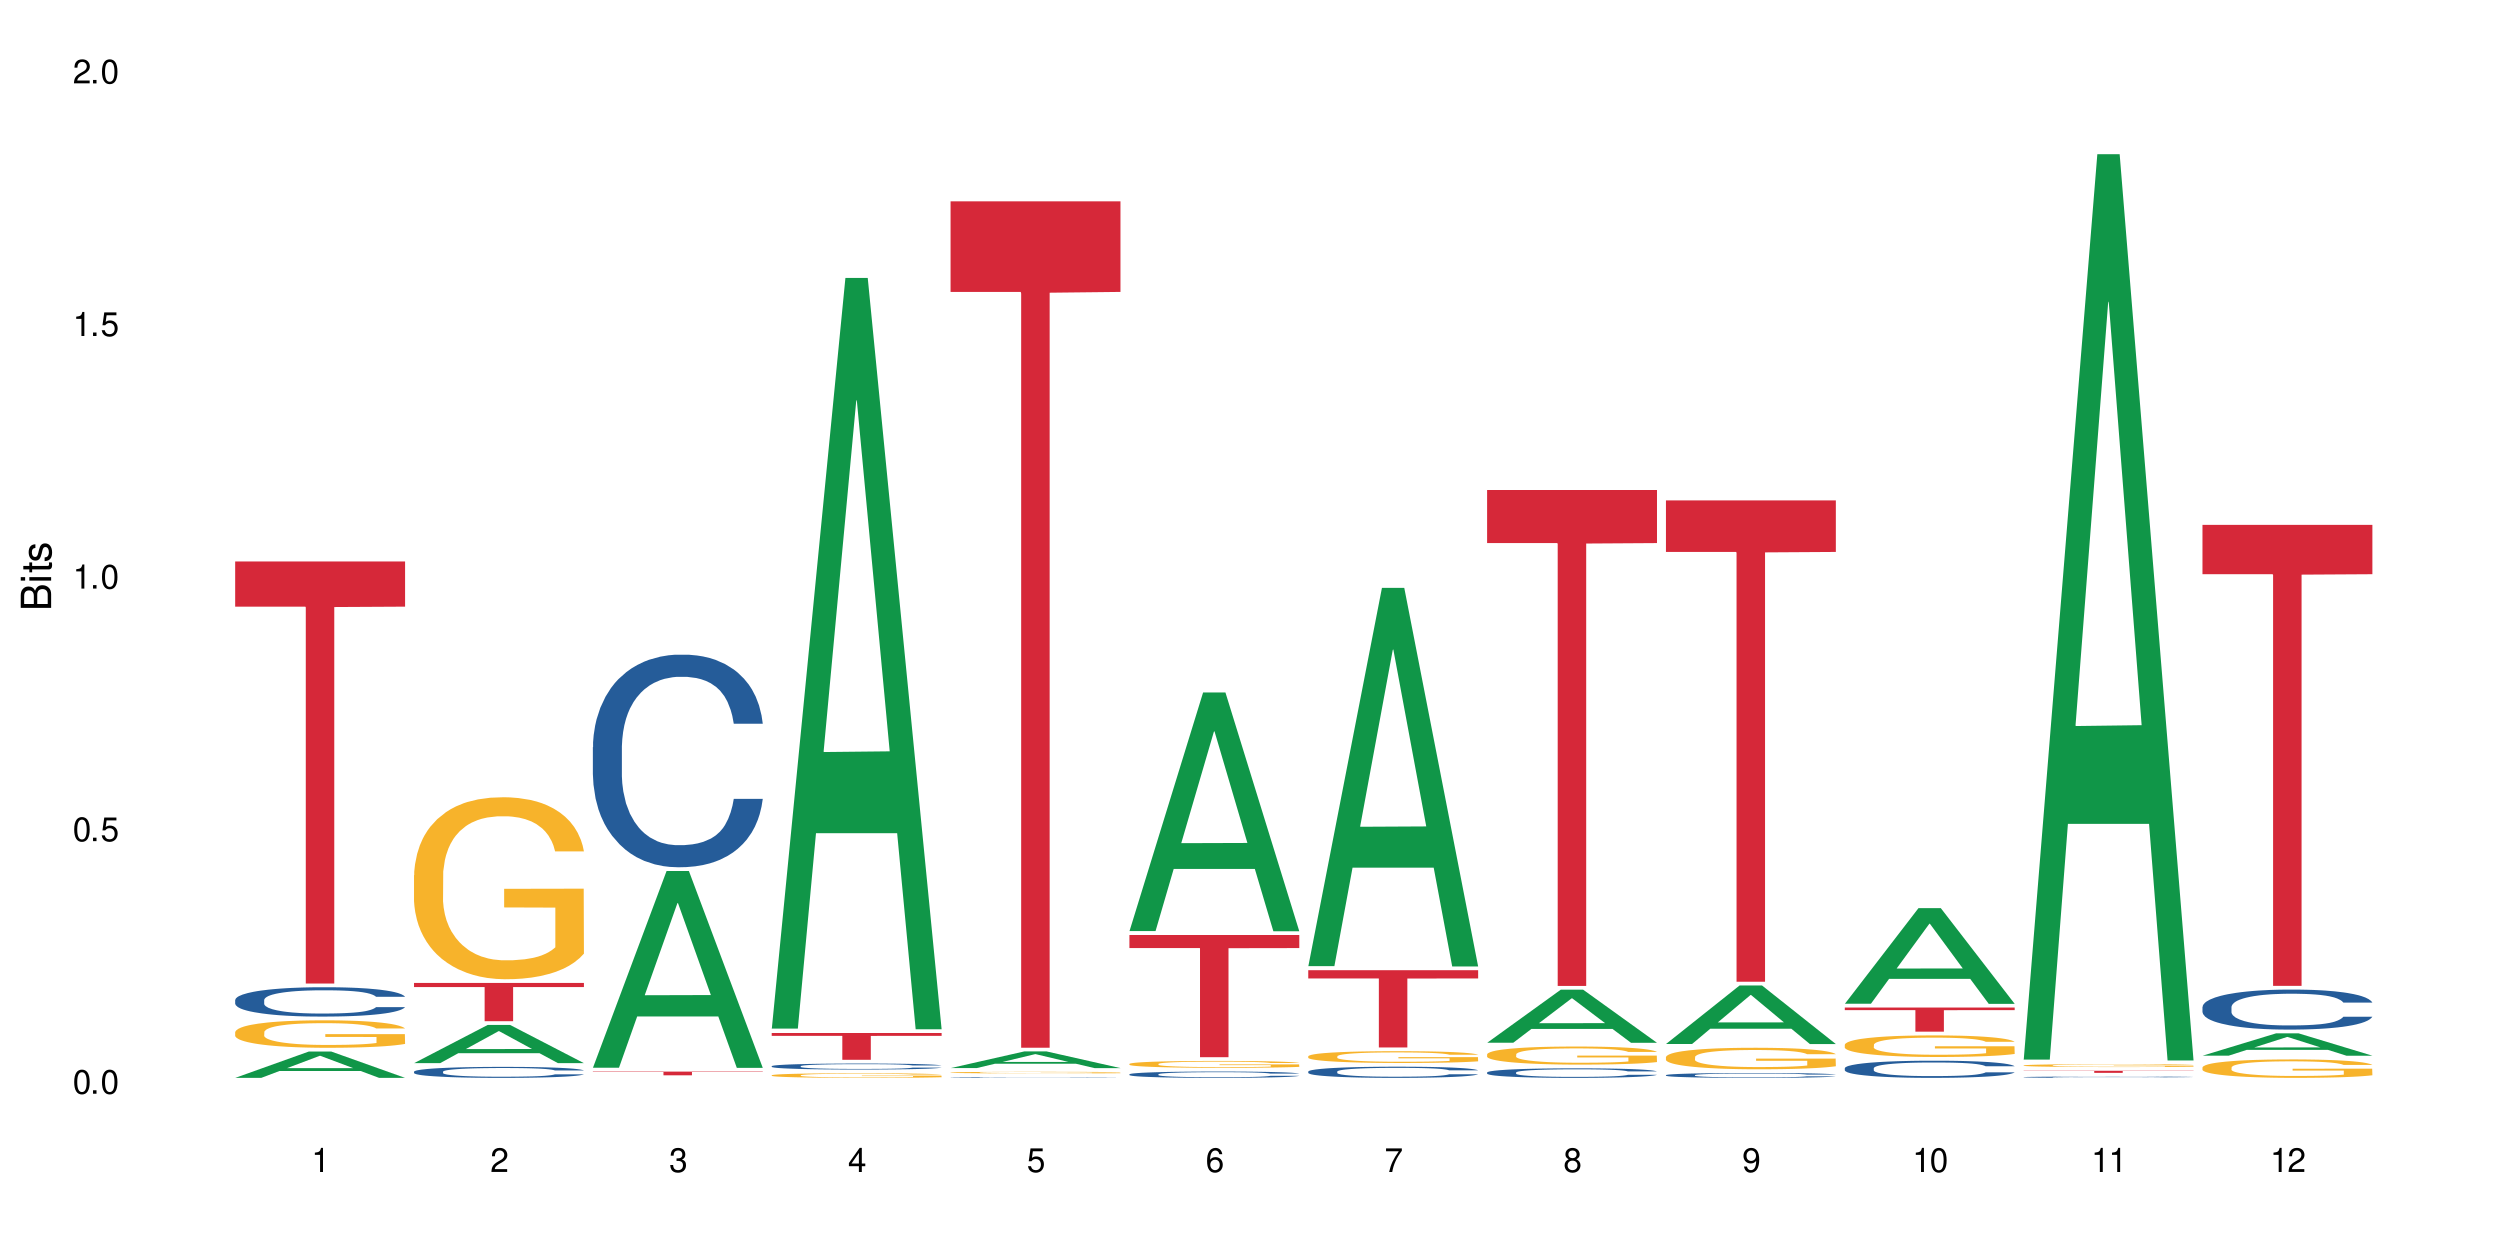 <?xml version="1.0" encoding="UTF-8"?>
<svg xmlns="http://www.w3.org/2000/svg" xmlns:xlink="http://www.w3.org/1999/xlink" width="720" height="360" viewBox="0 0 720 360">
<defs>
<g>
<g id="glyph-0-0">
</g>
<g id="glyph-0-1">
<path d="M 2.641 -6.938 C 2 -6.938 1.422 -6.656 1.078 -6.172 C 0.641 -5.562 0.406 -4.641 0.406 -3.359 C 0.406 -1.016 1.188 0.219 2.641 0.219 C 4.078 0.219 4.859 -1.016 4.859 -3.297 C 4.859 -4.641 4.656 -5.547 4.203 -6.172 C 3.844 -6.656 3.281 -6.938 2.641 -6.938 Z M 2.641 -6.188 C 3.547 -6.188 4 -5.25 4 -3.375 C 4 -1.406 3.562 -0.484 2.625 -0.484 C 1.734 -0.484 1.281 -1.438 1.281 -3.344 C 1.281 -5.25 1.734 -6.188 2.641 -6.188 Z M 2.641 -6.188 "/>
</g>
<g id="glyph-0-2">
<path d="M 1.828 -1 L 0.828 -1 L 0.828 0 L 1.828 0 Z M 1.828 -1 "/>
</g>
<g id="glyph-0-3">
<path d="M 4.562 -6.797 L 1.062 -6.797 L 0.547 -3.094 L 1.328 -3.094 C 1.719 -3.562 2.047 -3.734 2.578 -3.734 C 3.484 -3.734 4.062 -3.109 4.062 -2.094 C 4.062 -1.125 3.484 -0.531 2.578 -0.531 C 1.828 -0.531 1.375 -0.906 1.188 -1.672 L 0.328 -1.672 C 0.453 -1.109 0.547 -0.844 0.75 -0.594 C 1.125 -0.078 1.828 0.219 2.594 0.219 C 3.969 0.219 4.922 -0.781 4.922 -2.219 C 4.922 -3.562 4.031 -4.484 2.719 -4.484 C 2.25 -4.484 1.859 -4.359 1.469 -4.062 L 1.734 -5.969 L 4.562 -5.969 Z M 4.562 -6.797 "/>
</g>
<g id="glyph-0-4">
<path d="M 2.484 -4.938 L 2.484 0 L 3.328 0 L 3.328 -6.938 L 2.766 -6.938 C 2.469 -5.875 2.281 -5.734 0.984 -5.562 L 0.984 -4.938 Z M 2.484 -4.938 "/>
</g>
<g id="glyph-0-5">
<path d="M 4.859 -0.828 L 1.281 -0.828 C 1.359 -1.406 1.672 -1.781 2.5 -2.281 L 3.469 -2.828 C 4.406 -3.344 4.906 -4.062 4.906 -4.906 C 4.906 -5.484 4.672 -6.031 4.266 -6.406 C 3.859 -6.766 3.375 -6.938 2.719 -6.938 C 1.859 -6.938 1.219 -6.625 0.844 -6.031 C 0.609 -5.672 0.5 -5.234 0.484 -4.531 L 1.328 -4.531 C 1.359 -5.016 1.406 -5.281 1.531 -5.516 C 1.75 -5.938 2.188 -6.203 2.703 -6.203 C 3.469 -6.203 4.031 -5.641 4.031 -4.891 C 4.031 -4.344 3.719 -3.859 3.125 -3.516 L 2.234 -3 C 0.812 -2.172 0.406 -1.531 0.328 -0.016 L 4.859 -0.016 Z M 4.859 -0.828 "/>
</g>
<g id="glyph-0-6">
<path d="M 2.125 -3.188 L 2.578 -3.188 C 3.5 -3.188 3.984 -2.766 3.984 -1.922 C 3.984 -1.062 3.469 -0.531 2.594 -0.531 C 1.656 -0.531 1.203 -1 1.156 -2.016 L 0.312 -2.016 C 0.344 -1.453 0.438 -1.094 0.609 -0.781 C 0.953 -0.109 1.625 0.219 2.547 0.219 C 3.953 0.219 4.859 -0.625 4.859 -1.938 C 4.859 -2.828 4.516 -3.297 3.703 -3.594 C 4.344 -3.844 4.656 -4.328 4.656 -5.031 C 4.656 -6.219 3.875 -6.938 2.578 -6.938 C 1.203 -6.938 0.484 -6.172 0.453 -4.703 L 1.297 -4.703 C 1.312 -5.125 1.344 -5.359 1.453 -5.578 C 1.641 -5.969 2.062 -6.203 2.594 -6.203 C 3.344 -6.203 3.797 -5.75 3.797 -5 C 3.797 -4.516 3.609 -4.219 3.25 -4.047 C 3.016 -3.953 2.703 -3.922 2.125 -3.906 Z M 2.125 -3.188 "/>
</g>
<g id="glyph-0-7">
<path d="M 3.141 -1.672 L 3.141 0 L 3.984 0 L 3.984 -1.672 L 4.984 -1.672 L 4.984 -2.438 L 3.984 -2.438 L 3.984 -6.938 L 3.359 -6.938 L 0.266 -2.578 L 0.266 -1.672 Z M 3.141 -2.438 L 1 -2.438 L 3.141 -5.5 Z M 3.141 -2.438 "/>
</g>
<g id="glyph-0-8">
<path d="M 4.781 -5.125 C 4.609 -6.266 3.891 -6.938 2.844 -6.938 C 2.094 -6.938 1.422 -6.578 1.031 -5.953 C 0.594 -5.266 0.406 -4.422 0.406 -3.172 C 0.406 -2 0.578 -1.25 0.984 -0.641 C 1.359 -0.078 1.953 0.219 2.703 0.219 C 3.984 0.219 4.922 -0.75 4.922 -2.094 C 4.922 -3.375 4.062 -4.281 2.844 -4.281 C 2.172 -4.281 1.641 -4.031 1.281 -3.516 C 1.281 -5.234 1.828 -6.188 2.797 -6.188 C 3.391 -6.188 3.797 -5.797 3.938 -5.125 Z M 2.734 -3.531 C 3.547 -3.531 4.062 -2.953 4.062 -2.031 C 4.062 -1.156 3.484 -0.531 2.703 -0.531 C 1.922 -0.531 1.328 -1.188 1.328 -2.078 C 1.328 -2.938 1.906 -3.531 2.734 -3.531 Z M 2.734 -3.531 "/>
</g>
<g id="glyph-0-9">
<path d="M 4.984 -6.797 L 0.438 -6.797 L 0.438 -5.969 L 4.109 -5.969 C 2.5 -3.656 1.828 -2.234 1.328 0 L 2.219 0 C 2.594 -2.172 3.453 -4.047 4.984 -6.094 Z M 4.984 -6.797 "/>
</g>
<g id="glyph-0-10">
<path d="M 3.75 -3.656 C 4.469 -4.094 4.688 -4.438 4.688 -5.078 C 4.688 -6.172 3.844 -6.938 2.641 -6.938 C 1.438 -6.938 0.594 -6.172 0.594 -5.094 C 0.594 -4.438 0.812 -4.094 1.516 -3.656 C 0.734 -3.266 0.359 -2.703 0.359 -1.922 C 0.359 -0.656 1.281 0.219 2.641 0.219 C 3.984 0.219 4.922 -0.656 4.922 -1.922 C 4.922 -2.703 4.531 -3.266 3.75 -3.656 Z M 2.641 -6.188 C 3.359 -6.188 3.812 -5.75 3.812 -5.062 C 3.812 -4.406 3.344 -3.984 2.641 -3.984 C 1.922 -3.984 1.453 -4.406 1.453 -5.078 C 1.453 -5.75 1.922 -6.188 2.641 -6.188 Z M 2.641 -3.266 C 3.484 -3.266 4.062 -2.719 4.062 -1.906 C 4.062 -1.078 3.484 -0.531 2.625 -0.531 C 1.797 -0.531 1.219 -1.094 1.219 -1.906 C 1.219 -2.719 1.781 -3.266 2.641 -3.266 Z M 2.641 -3.266 "/>
</g>
<g id="glyph-0-11">
<path d="M 0.516 -1.578 C 0.672 -0.453 1.406 0.219 2.438 0.219 C 3.188 0.219 3.859 -0.141 4.266 -0.766 C 4.688 -1.453 4.891 -2.297 4.891 -3.547 C 4.891 -4.719 4.703 -5.453 4.312 -6.078 C 3.938 -6.641 3.344 -6.938 2.594 -6.938 C 1.297 -6.938 0.359 -5.969 0.359 -4.625 C 0.359 -3.344 1.234 -2.453 2.453 -2.453 C 3.094 -2.453 3.578 -2.672 4.016 -3.203 C 4 -1.484 3.469 -0.531 2.5 -0.531 C 1.906 -0.531 1.484 -0.906 1.359 -1.578 Z M 2.578 -6.203 C 3.375 -6.203 3.969 -5.531 3.969 -4.641 C 3.969 -3.797 3.391 -3.188 2.547 -3.188 C 1.734 -3.188 1.234 -3.766 1.234 -4.688 C 1.234 -5.562 1.797 -6.203 2.578 -6.203 Z M 2.578 -6.203 "/>
</g>
<g id="glyph-1-0">
</g>
<g id="glyph-1-1">
<path d="M 0 -0.953 L 0 -4.891 C 0 -5.719 -0.234 -6.344 -0.734 -6.797 C -1.188 -7.234 -1.812 -7.469 -2.5 -7.469 C -3.547 -7.469 -4.188 -7 -4.625 -5.875 C -4.984 -6.688 -5.625 -7.094 -6.531 -7.094 C -7.172 -7.094 -7.734 -6.859 -8.141 -6.391 C -8.562 -5.922 -8.75 -5.344 -8.75 -4.5 L -8.75 -0.953 Z M -4.984 -2.062 L -7.766 -2.062 L -7.766 -4.219 C -7.766 -4.844 -7.688 -5.203 -7.453 -5.5 C -7.219 -5.812 -6.859 -5.969 -6.375 -5.969 C -5.891 -5.969 -5.531 -5.812 -5.297 -5.5 C -5.062 -5.203 -4.984 -4.844 -4.984 -4.219 Z M -0.984 -2.062 L -4 -2.062 L -4 -4.781 C -4 -5.766 -3.438 -6.359 -2.484 -6.359 C -1.547 -6.359 -0.984 -5.766 -0.984 -4.781 Z M -0.984 -2.062 "/>
</g>
<g id="glyph-1-2">
<path d="M -6.281 -1.797 L -6.281 -0.797 L 0 -0.797 L 0 -1.797 Z M -8.75 -1.797 L -8.75 -0.797 L -7.484 -0.797 L -7.484 -1.797 Z M -8.75 -1.797 "/>
</g>
<g id="glyph-1-3">
<path d="M -6.281 -3.047 L -6.281 -2.016 L -8.016 -2.016 L -8.016 -1.016 L -6.281 -1.016 L -6.281 -0.172 L -5.469 -0.172 L -5.469 -1.016 L -0.719 -1.016 C -0.078 -1.016 0.281 -1.453 0.281 -2.234 C 0.281 -2.5 0.25 -2.719 0.188 -3.047 L -0.641 -3.047 C -0.609 -2.906 -0.594 -2.766 -0.594 -2.562 C -0.594 -2.141 -0.719 -2.016 -1.156 -2.016 L -5.469 -2.016 L -5.469 -3.047 Z M -6.281 -3.047 "/>
</g>
<g id="glyph-1-4">
<path d="M -4.531 -5.25 C -5.766 -5.25 -6.469 -4.422 -6.469 -2.969 C -6.469 -1.516 -5.719 -0.562 -4.547 -0.562 C -3.562 -0.562 -3.094 -1.062 -2.734 -2.562 L -2.516 -3.484 C -2.344 -4.188 -2.094 -4.469 -1.641 -4.469 C -1.047 -4.469 -0.641 -3.875 -0.641 -3 C -0.641 -2.453 -0.797 -2 -1.062 -1.75 C -1.25 -1.594 -1.422 -1.531 -1.875 -1.469 L -1.875 -0.406 C -0.422 -0.453 0.281 -1.266 0.281 -2.922 C 0.281 -4.5 -0.5 -5.516 -1.719 -5.516 C -2.656 -5.516 -3.172 -4.984 -3.469 -3.734 L -3.703 -2.766 C -3.891 -1.953 -4.156 -1.609 -4.594 -1.609 C -5.188 -1.609 -5.547 -2.125 -5.547 -2.938 C -5.547 -3.75 -5.203 -4.172 -4.531 -4.203 Z M -4.531 -5.25 "/>
</g>
</g>
</defs>
<rect x="-72" y="-36" width="864" height="432" fill="rgb(100%, 100%, 100%)" fill-opacity="1"/>
<path fill-rule="nonzero" fill="rgb(6.275%, 58.824%, 28.235%)" fill-opacity="1" d="M 67.73 310.422 L 67.785 310.414 L 88.957 302.836 L 95.387 302.836 L 116.664 310.43 L 109.188 310.43 L 103.855 308.445 L 80.488 308.445 L 75.258 310.422 L 67.73 310.422 L 82.734 307.625 L 101.711 307.617 L 92.25 304.074 L 92.145 304.07 L 92.039 304.09 L 82.684 307.617 L 82.734 307.625 Z M 67.73 310.422 "/>
<path fill-rule="nonzero" fill="rgb(14.51%, 36.078%, 60%)" fill-opacity="1" d="M 67.73 288.004 L 67.789 287.996 L 67.789 287.812 L 67.969 287.516 L 68.387 287.145 L 68.805 286.891 L 69.879 286.434 L 71.371 285.996 L 72.922 285.656 L 74.055 285.453 L 75.07 285.301 L 77.398 285.012 L 78.891 284.867 L 80.5 284.734 L 82.469 284.605 L 83.902 284.527 L 87.125 284.402 L 89.512 284.348 L 91.363 284.324 L 95.359 284.324 L 97.746 284.355 L 99.477 284.395 L 101.387 284.457 L 102.996 284.527 L 105.801 284.695 L 108.309 284.914 L 109.441 285.035 L 111.234 285.277 L 112.605 285.508 L 113.559 285.711 L 114.633 285.996 L 115.59 286.344 L 116.305 286.738 L 116.664 287.07 L 108.309 287.07 L 107.891 286.762 L 107.414 286.52 L 106.52 286.203 L 105.625 285.98 L 104.371 285.754 L 103.238 285.609 L 101.684 285.461 L 100.312 285.367 L 98.879 285.301 L 97.508 285.254 L 94.883 285.207 L 91.84 285.207 L 90.707 285.223 L 88.379 285.285 L 87.125 285.34 L 85.336 285.445 L 84.082 285.547 L 82.59 285.703 L 81.574 285.832 L 80.32 286.035 L 79.426 286.211 L 78.414 286.465 L 77.816 286.66 L 77.277 286.875 L 76.801 287.129 L 76.441 287.402 L 76.203 287.688 L 76.086 287.965 L 76.086 289.164 L 76.203 289.441 L 76.504 289.766 L 77.277 290.238 L 78.414 290.648 L 79.727 290.973 L 80.977 291.203 L 81.695 291.312 L 82.648 291.434 L 84.141 291.59 L 86.289 291.742 L 87.543 291.805 L 89.453 291.867 L 91.422 291.898 L 94.047 291.898 L 96.375 291.867 L 97.926 291.828 L 99.535 291.766 L 101.746 291.637 L 103.117 291.512 L 104.312 291.363 L 105.207 291.219 L 105.801 291.094 L 106.699 290.855 L 107.414 290.594 L 107.949 290.32 L 108.309 290.059 L 116.664 290.059 L 116.305 290.367 L 115.77 290.668 L 115.23 290.895 L 114.395 291.164 L 113.441 291.402 L 112.066 291.676 L 110.934 291.852 L 109.441 292.047 L 108.07 292.191 L 106.578 292.324 L 104.371 292.477 L 102.938 292.555 L 101.387 292.625 L 99.535 292.688 L 97.211 292.742 L 94.703 292.77 L 92.375 292.777 L 89.871 292.762 L 88.02 292.734 L 85.574 292.664 L 82.531 292.523 L 80.32 292.379 L 78.59 292.23 L 77.102 292.074 L 75.43 291.867 L 73.281 291.527 L 71.969 291.266 L 71.074 291.047 L 70.059 290.746 L 69.344 290.477 L 68.508 290.043 L 67.91 289.496 L 67.73 289.07 Z M 67.73 288.004 "/>
<path fill-rule="nonzero" fill="rgb(96.863%, 70.196%, 16.863%)" fill-opacity="1" d="M 67.73 297.238 L 67.789 297.23 L 67.789 297.086 L 68.031 296.762 L 68.625 296.312 L 69.402 295.945 L 70.238 295.656 L 70.773 295.504 L 71.668 295.285 L 72.445 295.129 L 74.414 294.801 L 76.922 294.5 L 78.293 294.367 L 79.844 294.246 L 82.051 294.109 L 83.066 294.059 L 86.172 293.941 L 89.691 293.871 L 93.57 293.848 L 95.359 293.855 L 97.805 293.883 L 101.148 293.965 L 103.059 294.035 L 104.551 294.109 L 106.102 294.203 L 108.012 294.348 L 109.801 294.52 L 111.234 294.695 L 112.664 294.91 L 113.859 295.141 L 114.871 295.395 L 115.77 295.699 L 116.305 295.953 L 116.664 296.207 L 108.367 296.207 L 107.891 295.953 L 107.355 295.758 L 106.461 295.52 L 105.562 295.344 L 104.668 295.207 L 102.996 295.02 L 101.566 294.902 L 99.777 294.801 L 98.047 294.738 L 96.074 294.695 L 94.883 294.68 L 91.719 294.68 L 88.855 294.73 L 87.184 294.789 L 85.992 294.844 L 84.32 294.953 L 83.305 295.039 L 82.707 295.098 L 80.918 295.324 L 79.727 295.523 L 79.07 295.664 L 78.234 295.879 L 77.637 296.074 L 76.98 296.363 L 76.621 296.582 L 76.145 297.074 L 76.086 298.375 L 76.266 298.648 L 76.621 298.945 L 77.102 299.207 L 77.816 299.48 L 78.531 299.691 L 79.785 299.973 L 80.859 300.16 L 81.695 300.285 L 83.305 300.48 L 83.961 300.543 L 85.512 300.676 L 87.125 300.777 L 89.094 300.863 L 90.586 300.906 L 92.973 300.941 L 96.016 300.941 L 99.598 300.898 L 101.863 300.84 L 103.414 300.781 L 104.43 300.734 L 105.684 300.652 L 106.578 300.582 L 107.414 300.5 L 108.43 300.379 L 108.43 298.648 L 93.688 298.641 L 93.688 297.832 L 116.602 297.824 L 116.664 300.652 L 115.41 300.848 L 113.859 301.035 L 112.367 301.18 L 110.816 301.305 L 108.605 301.441 L 106.816 301.527 L 104.07 301.629 L 101.566 301.695 L 98.941 301.738 L 96.613 301.758 L 93.867 301.766 L 91.422 301.754 L 88.797 301.707 L 86.707 301.652 L 84.797 301.578 L 82.887 301.484 L 80.5 301.332 L 78.949 301.211 L 77.34 301.059 L 75.727 300.879 L 74.297 300.684 L 73.34 300.531 L 72.387 300.355 L 71.371 300.141 L 70.418 299.895 L 69.699 299.668 L 69.043 299.418 L 68.566 299.176 L 68.09 298.852 L 67.852 298.59 L 67.73 298.367 Z M 67.73 297.238 "/>
<path fill-rule="nonzero" fill="rgb(83.922%, 15.686%, 22.353%)" fill-opacity="1" d="M 67.73 161.703 L 116.664 161.703 L 116.664 174.715 L 96.27 174.828 L 96.27 283.258 L 88.066 283.258 L 88.066 174.941 L 87.945 174.715 L 67.73 174.715 Z M 67.73 161.703 "/>
<path fill-rule="nonzero" fill="rgb(6.275%, 58.824%, 28.235%)" fill-opacity="1" d="M 119.238 306.184 L 119.289 306.172 L 140.465 295.176 L 146.895 295.176 L 168.172 306.191 L 160.695 306.191 L 155.363 303.316 L 131.996 303.316 L 126.766 306.184 L 119.238 306.184 L 134.242 302.129 L 153.219 302.117 L 143.758 296.977 L 143.652 296.965 L 143.547 296.996 L 134.191 302.117 L 134.242 302.129 Z M 119.238 306.184 "/>
<path fill-rule="nonzero" fill="rgb(14.51%, 36.078%, 60%)" fill-opacity="1" d="M 119.238 308.641 L 119.297 308.637 L 119.297 308.566 L 119.477 308.457 L 119.895 308.316 L 120.312 308.223 L 121.387 308.051 L 122.879 307.887 L 124.43 307.758 L 125.562 307.684 L 126.578 307.625 L 128.906 307.52 L 130.398 307.465 L 132.008 307.414 L 133.977 307.363 L 135.41 307.336 L 138.633 307.289 L 141.02 307.27 L 142.871 307.262 L 146.867 307.262 L 149.254 307.273 L 150.984 307.285 L 152.895 307.309 L 154.504 307.336 L 157.309 307.398 L 159.816 307.48 L 160.949 307.527 L 162.742 307.617 L 164.113 307.703 L 165.066 307.777 L 166.141 307.887 L 167.098 308.016 L 167.812 308.164 L 168.172 308.289 L 159.816 308.289 L 159.398 308.172 L 158.922 308.082 L 158.027 307.965 L 157.133 307.879 L 155.879 307.797 L 154.746 307.742 L 153.191 307.688 L 151.82 307.652 L 150.387 307.625 L 149.016 307.609 L 146.391 307.59 L 143.348 307.59 L 142.211 307.598 L 139.887 307.621 L 138.633 307.641 L 136.844 307.68 L 135.59 307.719 L 134.098 307.777 L 133.082 307.824 L 131.828 307.902 L 130.934 307.969 L 129.922 308.062 L 129.324 308.137 L 128.785 308.215 L 128.309 308.312 L 127.949 308.414 L 127.711 308.52 L 127.594 308.625 L 127.594 309.074 L 127.711 309.176 L 128.012 309.297 L 128.785 309.477 L 129.922 309.629 L 131.234 309.75 L 132.484 309.836 L 133.203 309.879 L 134.156 309.926 L 135.648 309.98 L 137.797 310.039 L 139.051 310.062 L 140.961 310.086 L 142.93 310.098 L 145.555 310.098 L 147.883 310.086 L 149.434 310.07 L 151.043 310.047 L 153.254 310 L 154.625 309.953 L 155.816 309.898 L 156.715 309.844 L 157.309 309.797 L 158.207 309.707 L 158.922 309.609 L 159.457 309.508 L 159.816 309.41 L 168.172 309.41 L 167.812 309.523 L 167.277 309.637 L 166.738 309.723 L 165.902 309.824 L 164.949 309.914 L 163.574 310.016 L 162.441 310.082 L 160.949 310.152 L 159.578 310.207 L 158.086 310.258 L 155.879 310.316 L 154.445 310.344 L 152.895 310.371 L 151.043 310.395 L 148.719 310.414 L 146.211 310.426 L 143.883 310.43 L 141.379 310.422 L 139.527 310.41 L 137.082 310.383 L 134.039 310.332 L 131.828 310.277 L 130.098 310.223 L 128.605 310.164 L 126.938 310.086 L 124.789 309.957 L 123.477 309.859 L 122.582 309.781 L 121.566 309.668 L 120.852 309.566 L 120.016 309.402 L 119.418 309.199 L 119.238 309.039 Z M 119.238 308.641 "/>
<path fill-rule="nonzero" fill="rgb(96.863%, 70.196%, 16.863%)" fill-opacity="1" d="M 119.238 252.055 L 119.297 252.008 L 119.297 251.047 L 119.535 248.895 L 120.133 245.926 L 120.91 243.484 L 121.746 241.57 L 122.281 240.562 L 123.176 239.129 L 123.953 238.074 L 125.922 235.922 L 128.43 233.91 L 129.801 233.047 L 131.352 232.234 L 133.559 231.324 L 134.574 230.988 L 137.676 230.223 L 141.199 229.746 L 145.078 229.602 L 146.867 229.648 L 149.312 229.84 L 152.656 230.367 L 154.566 230.844 L 156.059 231.324 L 157.609 231.945 L 159.52 232.902 L 161.309 234.055 L 162.742 235.203 L 164.172 236.637 L 165.367 238.172 L 166.379 239.848 L 167.277 241.855 L 167.812 243.531 L 168.172 245.207 L 159.875 245.207 L 159.398 243.531 L 158.863 242.238 L 157.965 240.66 L 157.07 239.512 L 156.176 238.602 L 154.504 237.355 L 153.074 236.59 L 151.281 235.922 L 149.551 235.488 L 147.582 235.203 L 146.391 235.105 L 143.227 235.105 L 140.363 235.441 L 138.691 235.824 L 137.5 236.207 L 135.828 236.926 L 134.812 237.5 L 134.215 237.883 L 132.426 239.367 L 131.234 240.707 L 130.578 241.617 L 129.742 243.055 L 129.145 244.348 L 128.488 246.262 L 128.129 247.699 L 127.652 250.953 L 127.594 259.57 L 127.773 261.391 L 128.129 263.352 L 128.605 265.074 L 129.324 266.895 L 130.039 268.285 L 131.293 270.152 L 132.367 271.395 L 133.203 272.211 L 134.812 273.5 L 135.469 273.934 L 137.02 274.793 L 138.633 275.465 L 140.602 276.039 L 142.094 276.328 L 144.48 276.566 L 147.523 276.566 L 151.105 276.277 L 153.371 275.895 L 154.922 275.512 L 155.938 275.176 L 157.191 274.652 L 158.086 274.172 L 158.922 273.645 L 159.938 272.832 L 159.938 261.391 L 145.195 261.34 L 145.195 255.98 L 168.109 255.934 L 168.172 274.652 L 166.918 275.941 L 165.367 277.188 L 163.875 278.145 L 162.324 278.961 L 160.113 279.867 L 158.324 280.445 L 155.578 281.113 L 153.074 281.543 L 150.449 281.832 L 148.121 281.977 L 145.375 282.023 L 142.93 281.926 L 140.305 281.641 L 138.215 281.258 L 136.305 280.777 L 134.395 280.156 L 132.008 279.152 L 130.457 278.336 L 128.848 277.332 L 127.234 276.137 L 125.801 274.844 L 124.848 273.836 L 123.895 272.688 L 122.879 271.25 L 121.926 269.625 L 121.207 268.141 L 120.551 266.465 L 120.074 264.883 L 119.598 262.73 L 119.359 261.008 L 119.238 259.523 Z M 119.238 252.055 "/>
<path fill-rule="nonzero" fill="rgb(83.922%, 15.686%, 22.353%)" fill-opacity="1" d="M 119.238 283.09 L 168.172 283.09 L 168.172 284.27 L 147.777 284.281 L 147.777 294.109 L 139.574 294.109 L 139.574 284.293 L 139.453 284.27 L 119.238 284.27 Z M 119.238 283.09 "/>
<path fill-rule="nonzero" fill="rgb(6.275%, 58.824%, 28.235%)" fill-opacity="1" d="M 170.746 307.5 L 170.797 307.445 L 191.973 250.848 L 198.402 250.848 L 219.68 307.551 L 212.203 307.551 L 206.871 292.75 L 183.504 292.75 L 178.273 307.5 L 170.746 307.5 L 185.75 286.629 L 204.727 286.574 L 195.266 260.113 L 195.16 260.059 L 195.055 260.219 L 185.699 286.574 L 185.75 286.629 Z M 170.746 307.5 "/>
<path fill-rule="nonzero" fill="rgb(14.51%, 36.078%, 60%)" fill-opacity="1" d="M 170.746 215.195 L 170.805 215.141 L 170.805 213.797 L 170.984 211.672 L 171.402 208.984 L 171.82 207.137 L 172.895 203.836 L 174.387 200.648 L 175.938 198.184 L 177.07 196.73 L 178.086 195.609 L 180.414 193.539 L 181.906 192.477 L 183.516 191.527 L 185.484 190.574 L 186.918 190.016 L 190.141 189.121 L 192.527 188.727 L 194.375 188.559 L 198.375 188.559 L 200.762 188.785 L 202.492 189.062 L 204.402 189.512 L 206.012 190.016 L 208.816 191.246 L 211.324 192.812 L 212.457 193.707 L 214.25 195.441 L 215.621 197.121 L 216.574 198.578 L 217.648 200.648 L 218.605 203.164 L 219.32 206.02 L 219.68 208.426 L 211.324 208.426 L 210.906 206.188 L 210.43 204.453 L 209.535 202.156 L 208.641 200.535 L 207.387 198.914 L 206.25 197.848 L 204.699 196.785 L 203.328 196.113 L 201.895 195.609 L 200.523 195.273 L 197.898 194.938 L 194.855 194.938 L 193.719 195.051 L 191.395 195.5 L 190.141 195.891 L 188.352 196.672 L 187.098 197.402 L 185.605 198.52 L 184.59 199.473 L 183.336 200.926 L 182.441 202.215 L 181.426 204.059 L 180.832 205.461 L 180.293 207.027 L 179.816 208.871 L 179.457 210.832 L 179.219 212.902 L 179.102 214.918 L 179.102 223.59 L 179.219 225.605 L 179.52 227.953 L 180.293 231.367 L 181.426 234.336 L 182.742 236.684 L 183.992 238.363 L 184.711 239.148 L 185.664 240.043 L 187.156 241.16 L 189.305 242.281 L 190.559 242.727 L 192.469 243.176 L 194.438 243.398 L 197.062 243.398 L 199.391 243.176 L 200.941 242.895 L 202.551 242.449 L 204.762 241.496 L 206.133 240.602 L 207.324 239.539 L 208.223 238.477 L 208.816 237.578 L 209.711 235.844 L 210.43 233.941 L 210.965 231.984 L 211.324 230.082 L 219.68 230.082 L 219.32 232.32 L 218.785 234.504 L 218.246 236.125 L 217.41 238.082 L 216.457 239.82 L 215.082 241.777 L 213.949 243.062 L 212.457 244.465 L 211.086 245.527 L 209.594 246.477 L 207.387 247.598 L 205.953 248.156 L 204.402 248.66 L 202.551 249.109 L 200.227 249.5 L 197.719 249.723 L 195.391 249.777 L 192.887 249.668 L 191.035 249.445 L 188.59 248.941 L 185.547 247.934 L 183.336 246.871 L 181.605 245.805 L 180.113 244.688 L 178.445 243.176 L 176.297 240.715 L 174.984 238.812 L 174.086 237.246 L 173.074 235.062 L 172.355 233.102 L 171.523 229.969 L 170.926 225.996 L 170.746 222.918 Z M 170.746 215.195 "/>
<path fill-rule="nonzero" fill="rgb(83.922%, 15.686%, 22.353%)" fill-opacity="1" d="M 170.746 308.621 L 219.68 308.621 L 219.68 308.734 L 199.285 308.734 L 199.285 309.688 L 191.078 309.688 L 191.078 308.734 L 170.746 308.734 Z M 170.746 308.621 "/>
<path fill-rule="nonzero" fill="rgb(6.275%, 58.824%, 28.235%)" fill-opacity="1" d="M 222.254 296.234 L 222.305 296.031 L 243.48 80.047 L 249.91 80.047 L 271.188 296.438 L 263.711 296.438 L 258.379 239.953 L 235.008 239.953 L 229.781 296.234 L 222.254 296.234 L 237.258 216.586 L 256.234 216.383 L 246.773 115.398 L 246.668 115.195 L 246.562 115.805 L 237.207 216.383 L 237.258 216.586 Z M 222.254 296.234 "/>
<path fill-rule="nonzero" fill="rgb(14.51%, 36.078%, 60%)" fill-opacity="1" d="M 222.254 307.051 L 222.312 307.051 L 222.312 307.012 L 222.492 306.953 L 222.91 306.875 L 223.328 306.824 L 224.402 306.73 L 225.895 306.641 L 227.445 306.57 L 228.578 306.531 L 229.594 306.5 L 231.922 306.441 L 233.414 306.41 L 235.023 306.383 L 236.992 306.355 L 238.426 306.34 L 241.648 306.316 L 244.035 306.305 L 245.883 306.301 L 249.883 306.301 L 252.27 306.305 L 254 306.312 L 255.91 306.328 L 257.52 306.34 L 260.324 306.375 L 262.832 306.418 L 263.965 306.445 L 265.754 306.496 L 267.129 306.543 L 268.082 306.582 L 269.156 306.641 L 270.113 306.711 L 270.828 306.793 L 271.188 306.859 L 262.832 306.859 L 262.414 306.797 L 261.938 306.75 L 261.043 306.684 L 260.145 306.637 L 258.895 306.594 L 257.758 306.562 L 256.207 306.531 L 254.836 306.512 L 253.402 306.5 L 252.031 306.488 L 249.406 306.48 L 246.363 306.48 L 245.227 306.484 L 242.902 306.496 L 241.648 306.508 L 239.855 306.527 L 238.605 306.551 L 237.113 306.582 L 236.098 306.609 L 234.844 306.648 L 233.949 306.684 L 232.934 306.738 L 232.34 306.777 L 231.801 306.82 L 231.324 306.875 L 230.965 306.93 L 230.727 306.988 L 230.609 307.043 L 230.609 307.289 L 230.727 307.348 L 231.027 307.414 L 231.801 307.508 L 232.934 307.594 L 234.25 307.66 L 235.5 307.707 L 236.219 307.73 L 237.172 307.754 L 238.664 307.785 L 240.812 307.816 L 242.066 307.832 L 243.977 307.844 L 245.945 307.848 L 248.57 307.848 L 250.898 307.844 L 252.449 307.836 L 254.059 307.824 L 256.266 307.797 L 257.641 307.77 L 258.832 307.738 L 259.73 307.711 L 260.324 307.684 L 261.219 307.637 L 261.938 307.582 L 262.473 307.527 L 262.832 307.473 L 271.188 307.473 L 270.828 307.535 L 270.289 307.598 L 269.754 307.645 L 268.918 307.699 L 267.965 307.75 L 266.59 307.805 L 265.457 307.84 L 263.965 307.879 L 262.594 307.91 L 261.102 307.938 L 258.895 307.969 L 257.461 307.984 L 255.91 307.996 L 254.059 308.012 L 251.73 308.023 L 249.227 308.027 L 246.898 308.031 L 244.391 308.027 L 242.543 308.02 L 240.098 308.004 L 237.051 307.977 L 234.844 307.949 L 233.113 307.918 L 231.621 307.887 L 229.953 307.844 L 227.805 307.773 L 226.492 307.719 L 225.594 307.676 L 224.582 307.613 L 223.863 307.559 L 223.031 307.469 L 222.434 307.359 L 222.254 307.27 Z M 222.254 307.051 "/>
<path fill-rule="nonzero" fill="rgb(96.863%, 70.196%, 16.863%)" fill-opacity="1" d="M 222.254 309.668 L 222.312 309.668 L 222.312 309.641 L 222.551 309.586 L 223.148 309.512 L 223.926 309.449 L 224.762 309.402 L 225.297 309.375 L 226.191 309.34 L 226.969 309.312 L 228.938 309.258 L 231.445 309.207 L 232.816 309.184 L 234.367 309.164 L 236.574 309.141 L 237.59 309.133 L 240.691 309.113 L 244.215 309.102 L 248.094 309.098 L 249.883 309.098 L 252.328 309.105 L 255.672 309.117 L 257.582 309.129 L 259.07 309.141 L 260.625 309.156 L 262.535 309.184 L 264.324 309.211 L 265.754 309.238 L 267.188 309.277 L 268.383 309.316 L 269.395 309.359 L 270.289 309.41 L 270.828 309.453 L 271.188 309.492 L 262.891 309.492 L 262.414 309.453 L 261.875 309.418 L 260.98 309.379 L 260.086 309.348 L 259.191 309.328 L 257.52 309.293 L 256.09 309.273 L 254.297 309.258 L 252.566 309.246 L 250.598 309.238 L 246.242 309.238 L 243.379 309.246 L 241.707 309.254 L 240.516 309.266 L 238.844 309.285 L 237.828 309.297 L 237.23 309.309 L 235.441 309.344 L 234.25 309.379 L 233.59 309.402 L 232.758 309.438 L 232.16 309.473 L 231.504 309.52 L 231.145 309.559 L 230.668 309.641 L 230.609 309.859 L 230.785 309.906 L 231.145 309.953 L 231.621 309.996 L 232.34 310.043 L 233.055 310.078 L 234.309 310.125 L 235.383 310.16 L 236.219 310.18 L 237.828 310.211 L 238.484 310.223 L 240.035 310.246 L 241.648 310.262 L 243.617 310.277 L 245.109 310.285 L 247.496 310.289 L 250.539 310.289 L 254.121 310.281 L 256.387 310.273 L 257.938 310.262 L 258.953 310.254 L 260.207 310.242 L 261.102 310.23 L 261.938 310.215 L 262.949 310.195 L 262.949 309.906 L 248.211 309.902 L 248.211 309.766 L 271.125 309.766 L 271.188 310.242 L 269.934 310.273 L 268.383 310.305 L 266.891 310.328 L 265.34 310.352 L 263.129 310.375 L 261.34 310.387 L 258.594 310.406 L 256.09 310.414 L 253.465 310.422 L 251.137 310.426 L 248.391 310.43 L 245.945 310.426 L 243.32 310.418 L 241.23 310.41 L 237.41 310.379 L 235.023 310.355 L 233.473 310.336 L 231.859 310.309 L 230.25 310.277 L 228.816 310.246 L 226.91 310.191 L 225.895 310.156 L 224.938 310.113 L 224.223 310.074 L 223.566 310.035 L 223.09 309.992 L 222.613 309.938 L 222.375 309.895 L 222.254 309.855 Z M 222.254 309.668 "/>
<path fill-rule="nonzero" fill="rgb(83.922%, 15.686%, 22.353%)" fill-opacity="1" d="M 222.254 297.504 L 271.188 297.504 L 271.188 298.332 L 250.793 298.34 L 250.793 305.23 L 242.586 305.23 L 242.586 298.348 L 242.469 298.332 L 222.254 298.332 Z M 222.254 297.504 "/>
<path fill-rule="nonzero" fill="rgb(6.275%, 58.824%, 28.235%)" fill-opacity="1" d="M 273.762 307.609 L 273.812 307.605 L 294.984 302.812 L 301.418 302.812 L 322.695 307.613 L 315.219 307.613 L 309.887 306.363 L 286.516 306.363 L 281.289 307.609 L 273.762 307.609 L 288.766 305.844 L 307.742 305.84 L 298.281 303.598 L 298.176 303.594 L 298.07 303.605 L 288.711 305.84 L 288.766 305.844 Z M 273.762 307.609 "/>
<path fill-rule="nonzero" fill="rgb(14.51%, 36.078%, 60%)" fill-opacity="1" d="M 273.762 310.305 L 273.82 310.305 L 273.82 310.301 L 274 310.293 L 274.836 310.277 L 275.91 310.266 L 277.402 310.254 L 278.953 310.246 L 280.086 310.242 L 281.102 310.238 L 283.43 310.23 L 284.922 310.227 L 286.531 310.223 L 288.5 310.219 L 289.934 310.219 L 293.156 310.215 L 295.543 310.211 L 301.391 310.211 L 303.777 310.215 L 307.418 310.215 L 309.027 310.219 L 311.832 310.223 L 314.34 310.227 L 315.473 310.23 L 317.262 310.238 L 318.637 310.242 L 319.59 310.246 L 320.664 310.254 L 321.621 310.266 L 322.336 310.273 L 322.695 310.281 L 314.34 310.281 L 313.922 310.273 L 313.445 310.27 L 312.551 310.262 L 311.652 310.254 L 310.402 310.25 L 309.266 310.246 L 307.715 310.242 L 306.344 310.238 L 304.91 310.238 L 303.539 310.234 L 296.734 310.234 L 294.41 310.238 L 293.156 310.238 L 291.363 310.242 L 290.113 310.242 L 288.621 310.246 L 287.605 310.25 L 286.352 310.254 L 285.457 310.262 L 284.441 310.266 L 283.848 310.273 L 283.309 310.277 L 282.832 310.285 L 282.473 310.289 L 282.234 310.297 L 282.117 310.305 L 282.117 310.336 L 282.234 310.344 L 282.535 310.352 L 283.309 310.363 L 284.441 310.375 L 285.754 310.383 L 287.008 310.387 L 287.727 310.391 L 288.68 310.395 L 290.172 310.398 L 292.32 310.402 L 293.574 310.402 L 295.484 310.406 L 302.406 310.406 L 303.957 310.402 L 305.566 310.402 L 307.773 310.398 L 309.148 310.395 L 310.34 310.391 L 311.234 310.387 L 311.832 310.387 L 312.727 310.379 L 313.445 310.371 L 313.98 310.367 L 314.34 310.359 L 322.695 310.359 L 322.336 310.367 L 321.797 310.375 L 321.262 310.379 L 320.426 310.387 L 319.473 310.395 L 318.098 310.398 L 316.965 310.406 L 315.473 310.41 L 314.102 310.414 L 312.609 310.418 L 310.402 310.422 L 308.969 310.422 L 307.418 310.426 L 303.238 310.426 L 300.734 310.43 L 298.406 310.43 L 295.898 310.426 L 291.605 310.426 L 288.559 310.422 L 286.352 310.418 L 284.621 310.414 L 283.129 310.41 L 281.461 310.406 L 279.312 310.395 L 278 310.391 L 277.102 310.383 L 276.09 310.375 L 275.371 310.371 L 274.535 310.359 L 273.941 310.344 L 273.762 310.332 Z M 273.762 310.305 "/>
<path fill-rule="nonzero" fill="rgb(96.863%, 70.196%, 16.863%)" fill-opacity="1" d="M 273.762 308.879 L 273.82 308.879 L 273.82 308.871 L 274.059 308.852 L 274.656 308.828 L 275.434 308.805 L 276.27 308.789 L 276.805 308.781 L 277.699 308.766 L 278.477 308.758 L 280.445 308.738 L 282.949 308.723 L 284.324 308.715 L 285.875 308.707 L 288.082 308.699 L 289.098 308.695 L 292.199 308.688 L 295.723 308.684 L 301.391 308.684 L 303.836 308.688 L 307.18 308.691 L 309.09 308.695 L 310.578 308.699 L 312.133 308.703 L 314.039 308.711 L 315.832 308.723 L 317.262 308.734 L 318.695 308.746 L 319.891 308.758 L 320.902 308.773 L 321.797 308.793 L 322.336 308.805 L 322.695 308.82 L 314.398 308.82 L 313.922 308.805 L 313.383 308.793 L 311.594 308.77 L 310.699 308.762 L 309.027 308.75 L 307.598 308.746 L 305.805 308.738 L 304.074 308.734 L 302.105 308.734 L 300.914 308.73 L 297.75 308.73 L 294.887 308.734 L 293.215 308.738 L 292.02 308.742 L 290.352 308.746 L 289.336 308.754 L 288.738 308.758 L 286.949 308.77 L 285.754 308.781 L 285.098 308.789 L 284.266 308.801 L 283.668 308.812 L 283.012 308.828 L 282.652 308.844 L 282.176 308.871 L 282.117 308.945 L 282.293 308.961 L 282.652 308.98 L 283.129 308.996 L 283.848 309.012 L 284.562 309.023 L 285.816 309.039 L 286.891 309.051 L 287.727 309.059 L 289.336 309.07 L 289.992 309.074 L 291.543 309.082 L 293.156 309.086 L 295.125 309.09 L 296.617 309.094 L 299.004 309.098 L 302.047 309.098 L 305.625 309.094 L 307.895 309.09 L 309.445 309.086 L 310.461 309.082 L 311.715 309.078 L 312.609 309.074 L 313.445 309.07 L 314.457 309.062 L 314.457 308.961 L 299.719 308.961 L 299.719 308.914 L 322.633 308.914 L 322.695 309.078 L 321.441 309.09 L 319.891 309.102 L 318.398 309.109 L 316.844 309.117 L 314.637 309.125 L 312.848 309.129 L 310.102 309.137 L 307.598 309.141 L 304.969 309.141 L 302.645 309.145 L 297.453 309.145 L 294.824 309.141 L 292.738 309.137 L 288.918 309.129 L 286.531 309.117 L 284.98 309.113 L 283.367 309.102 L 281.758 309.094 L 280.324 309.082 L 279.371 309.07 L 278.414 309.062 L 277.402 309.051 L 276.445 309.035 L 275.73 309.023 L 275.074 309.008 L 274.598 308.992 L 274.121 308.973 L 273.879 308.961 L 273.762 308.945 Z M 273.762 308.879 "/>
<path fill-rule="nonzero" fill="rgb(83.922%, 15.686%, 22.353%)" fill-opacity="1" d="M 273.762 57.977 L 322.695 57.977 L 322.695 84.07 L 302.301 84.301 L 302.301 301.746 L 294.094 301.746 L 294.094 84.531 L 293.977 84.07 L 273.762 84.07 Z M 273.762 57.977 "/>
<path fill-rule="nonzero" fill="rgb(6.275%, 58.824%, 28.235%)" fill-opacity="1" d="M 325.27 268.148 L 325.32 268.082 L 346.492 199.434 L 352.926 199.434 L 374.199 268.211 L 366.727 268.211 L 361.395 250.258 L 338.023 250.258 L 332.797 268.148 L 325.27 268.148 L 340.273 242.832 L 359.25 242.77 L 349.789 210.672 L 349.684 210.605 L 349.578 210.801 L 340.219 242.77 L 340.273 242.832 Z M 325.27 268.148 "/>
<path fill-rule="nonzero" fill="rgb(14.51%, 36.078%, 60%)" fill-opacity="1" d="M 325.27 309.398 L 325.328 309.395 L 325.328 309.355 L 325.508 309.293 L 325.926 309.211 L 326.344 309.156 L 327.418 309.059 L 328.91 308.961 L 330.461 308.891 L 331.594 308.848 L 332.609 308.812 L 334.938 308.75 L 336.43 308.719 L 338.039 308.691 L 340.008 308.664 L 341.441 308.645 L 344.664 308.617 L 347.051 308.605 L 348.898 308.602 L 352.898 308.602 L 355.285 308.609 L 357.016 308.617 L 358.926 308.629 L 360.535 308.645 L 363.34 308.684 L 365.848 308.73 L 366.98 308.758 L 368.77 308.809 L 370.145 308.859 L 371.098 308.902 L 372.172 308.961 L 373.129 309.039 L 373.844 309.121 L 374.199 309.195 L 365.848 309.195 L 365.43 309.129 L 364.953 309.078 L 364.055 309.008 L 363.16 308.961 L 361.91 308.91 L 360.773 308.879 L 359.223 308.848 L 357.852 308.828 L 356.418 308.812 L 355.047 308.801 L 352.422 308.793 L 349.379 308.793 L 348.242 308.797 L 345.914 308.809 L 344.664 308.82 L 342.871 308.844 L 341.621 308.867 L 340.129 308.898 L 339.113 308.93 L 337.859 308.973 L 336.965 309.008 L 335.949 309.066 L 335.355 309.105 L 334.816 309.152 L 334.34 309.207 L 333.98 309.266 L 333.742 309.328 L 333.625 309.387 L 333.625 309.648 L 333.742 309.707 L 334.039 309.777 L 334.816 309.879 L 335.949 309.969 L 337.262 310.039 L 338.516 310.086 L 339.234 310.109 L 340.188 310.137 L 341.68 310.172 L 343.828 310.203 L 345.082 310.219 L 346.988 310.23 L 348.961 310.238 L 351.586 310.238 L 353.914 310.23 L 355.465 310.223 L 357.074 310.211 L 359.281 310.18 L 360.656 310.156 L 361.848 310.121 L 362.742 310.09 L 363.34 310.062 L 364.234 310.012 L 364.953 309.957 L 365.488 309.898 L 365.848 309.84 L 374.199 309.84 L 373.844 309.906 L 373.305 309.973 L 372.77 310.02 L 371.934 310.078 L 370.98 310.133 L 369.605 310.188 L 368.473 310.227 L 366.98 310.27 L 365.609 310.301 L 364.117 310.328 L 361.91 310.363 L 360.477 310.379 L 358.926 310.395 L 357.074 310.406 L 354.746 310.418 L 352.242 310.426 L 349.914 310.43 L 347.406 310.426 L 345.559 310.418 L 343.109 310.402 L 340.066 310.371 L 337.859 310.34 L 336.129 310.309 L 334.637 310.277 L 332.965 310.23 L 330.82 310.156 L 329.504 310.102 L 328.609 310.055 L 327.598 309.988 L 326.879 309.93 L 326.043 309.836 L 325.449 309.719 L 325.27 309.629 Z M 325.27 309.398 "/>
<path fill-rule="nonzero" fill="rgb(96.863%, 70.196%, 16.863%)" fill-opacity="1" d="M 325.27 306.398 L 325.328 306.398 L 325.328 306.359 L 325.566 306.277 L 326.164 306.168 L 326.941 306.074 L 327.773 306 L 328.312 305.965 L 329.207 305.91 L 329.984 305.867 L 331.953 305.785 L 334.457 305.711 L 335.832 305.68 L 337.383 305.648 L 339.59 305.613 L 340.605 305.602 L 343.707 305.57 L 347.23 305.555 L 351.109 305.547 L 352.898 305.551 L 355.344 305.559 L 358.688 305.578 L 360.594 305.594 L 362.086 305.613 L 363.641 305.637 L 365.547 305.672 L 367.34 305.715 L 368.77 305.762 L 370.203 305.812 L 371.395 305.871 L 372.41 305.938 L 373.305 306.012 L 373.844 306.074 L 374.199 306.141 L 365.906 306.141 L 365.43 306.074 L 364.891 306.027 L 363.996 305.965 L 363.102 305.922 L 362.207 305.887 L 360.535 305.84 L 359.105 305.812 L 357.312 305.785 L 355.582 305.77 L 353.613 305.762 L 352.422 305.758 L 349.258 305.758 L 346.395 305.77 L 344.723 305.785 L 343.527 305.797 L 341.859 305.824 L 340.844 305.848 L 340.246 305.863 L 338.457 305.918 L 337.262 305.969 L 336.605 306.004 L 335.77 306.059 L 335.176 306.105 L 334.52 306.18 L 334.16 306.234 L 333.684 306.355 L 333.625 306.684 L 333.801 306.754 L 334.16 306.828 L 334.637 306.891 L 335.355 306.961 L 336.07 307.012 L 337.324 307.086 L 338.398 307.133 L 339.234 307.164 L 340.844 307.211 L 341.5 307.227 L 343.051 307.262 L 344.664 307.285 L 346.633 307.309 L 348.125 307.316 L 350.512 307.328 L 353.555 307.328 L 357.133 307.316 L 359.402 307.301 L 360.953 307.289 L 361.969 307.273 L 363.223 307.254 L 364.117 307.238 L 364.953 307.215 L 365.965 307.188 L 365.965 306.754 L 351.227 306.75 L 351.227 306.547 L 374.141 306.547 L 374.199 307.254 L 372.949 307.305 L 371.395 307.352 L 369.906 307.387 L 368.352 307.418 L 366.145 307.453 L 364.355 307.473 L 361.609 307.5 L 359.105 307.516 L 356.477 307.527 L 354.152 307.531 L 351.406 307.535 L 348.961 307.531 L 346.332 307.52 L 344.246 307.504 L 342.336 307.488 L 340.426 307.465 L 338.039 307.426 L 336.488 307.395 L 334.875 307.355 L 333.266 307.312 L 331.832 307.262 L 330.879 307.223 L 329.922 307.18 L 328.91 307.125 L 327.953 307.062 L 327.238 307.008 L 326.582 306.945 L 326.105 306.883 L 325.625 306.805 L 325.387 306.738 L 325.27 306.68 Z M 325.27 306.398 "/>
<path fill-rule="nonzero" fill="rgb(83.922%, 15.686%, 22.353%)" fill-opacity="1" d="M 325.27 269.281 L 374.199 269.281 L 374.199 273.047 L 353.809 273.082 L 353.809 304.48 L 345.602 304.48 L 345.602 273.113 L 345.484 273.047 L 325.27 273.047 Z M 325.27 269.281 "/>
<path fill-rule="nonzero" fill="rgb(6.275%, 58.824%, 28.235%)" fill-opacity="1" d="M 376.777 278.246 L 376.828 278.141 L 398 169.309 L 404.43 169.309 L 425.707 278.348 L 418.234 278.348 L 412.902 249.883 L 389.531 249.883 L 384.305 278.246 L 376.777 278.246 L 391.781 238.109 L 410.758 238.008 L 401.293 187.125 L 401.191 187.023 L 401.086 187.328 L 391.727 238.008 L 391.781 238.109 Z M 376.777 278.246 "/>
<path fill-rule="nonzero" fill="rgb(14.51%, 36.078%, 60%)" fill-opacity="1" d="M 376.777 308.609 L 376.836 308.605 L 376.836 308.535 L 377.016 308.422 L 377.434 308.281 L 377.852 308.184 L 378.926 308.012 L 380.418 307.844 L 381.969 307.715 L 383.102 307.637 L 384.117 307.578 L 386.445 307.469 L 387.934 307.414 L 389.547 307.363 L 391.516 307.312 L 392.949 307.285 L 396.172 307.238 L 398.559 307.215 L 400.406 307.207 L 404.406 307.207 L 406.793 307.219 L 408.523 307.234 L 410.434 307.258 L 412.043 307.285 L 414.848 307.348 L 417.355 307.43 L 418.488 307.477 L 420.277 307.57 L 421.652 307.656 L 422.605 307.734 L 423.68 307.844 L 424.633 307.977 L 425.352 308.125 L 425.707 308.254 L 417.355 308.254 L 416.938 308.133 L 416.461 308.043 L 415.562 307.922 L 414.668 307.836 L 413.414 307.75 L 412.281 307.695 L 410.73 307.641 L 409.359 307.605 L 407.926 307.578 L 406.555 307.559 L 403.93 307.543 L 400.883 307.543 L 399.75 307.547 L 397.422 307.57 L 396.172 307.594 L 394.379 307.633 L 393.129 307.672 L 391.637 307.73 L 390.621 307.781 L 389.367 307.859 L 388.473 307.926 L 387.457 308.023 L 386.859 308.098 L 386.324 308.18 L 385.848 308.277 L 385.488 308.379 L 385.25 308.488 L 385.129 308.594 L 385.129 309.051 L 385.25 309.156 L 385.547 309.281 L 386.324 309.461 L 387.457 309.617 L 388.77 309.738 L 390.023 309.828 L 390.738 309.867 L 391.695 309.914 L 393.188 309.973 L 395.336 310.035 L 396.59 310.059 L 398.496 310.082 L 400.469 310.094 L 403.094 310.094 L 405.418 310.082 L 406.973 310.066 L 408.582 310.043 L 410.789 309.992 L 412.164 309.945 L 413.355 309.891 L 414.25 309.832 L 414.848 309.785 L 415.742 309.695 L 416.461 309.594 L 416.996 309.492 L 417.355 309.391 L 425.707 309.391 L 425.352 309.508 L 424.812 309.625 L 424.277 309.711 L 423.441 309.812 L 422.484 309.902 L 421.113 310.008 L 419.98 310.074 L 418.488 310.148 L 417.117 310.203 L 415.625 310.254 L 413.414 310.312 L 411.984 310.344 L 410.434 310.367 L 408.582 310.395 L 406.254 310.414 L 403.75 310.426 L 401.422 310.43 L 398.914 310.422 L 397.066 310.41 L 394.617 310.383 L 391.574 310.332 L 389.367 310.273 L 387.637 310.219 L 386.145 310.16 L 384.473 310.082 L 382.324 309.949 L 381.012 309.852 L 380.117 309.77 L 379.105 309.652 L 378.387 309.551 L 377.551 309.387 L 376.957 309.176 L 376.777 309.016 Z M 376.777 308.609 "/>
<path fill-rule="nonzero" fill="rgb(96.863%, 70.196%, 16.863%)" fill-opacity="1" d="M 376.777 304.195 L 376.836 304.191 L 376.836 304.129 L 377.074 303.992 L 377.672 303.797 L 378.449 303.641 L 379.281 303.516 L 379.82 303.449 L 380.715 303.359 L 381.492 303.289 L 383.461 303.148 L 385.965 303.02 L 387.34 302.965 L 388.891 302.91 L 391.098 302.852 L 392.113 302.832 L 395.215 302.781 L 398.734 302.75 L 402.613 302.742 L 404.406 302.742 L 406.852 302.758 L 410.195 302.789 L 412.102 302.82 L 413.594 302.852 L 415.148 302.891 L 417.055 302.953 L 418.848 303.027 L 420.277 303.105 L 421.711 303.195 L 422.902 303.297 L 423.918 303.406 L 424.812 303.535 L 425.352 303.645 L 425.707 303.754 L 417.414 303.754 L 416.938 303.645 L 416.398 303.559 L 415.504 303.457 L 414.609 303.383 L 413.715 303.324 L 412.043 303.242 L 410.609 303.195 L 408.82 303.148 L 407.09 303.121 L 405.121 303.105 L 403.93 303.098 L 400.766 303.098 L 397.902 303.117 L 396.23 303.145 L 395.035 303.168 L 393.367 303.215 L 392.352 303.254 L 391.754 303.277 L 389.965 303.375 L 388.77 303.461 L 388.113 303.52 L 387.277 303.613 L 386.684 303.695 L 386.027 303.82 L 385.668 303.914 L 385.191 304.125 L 385.129 304.684 L 385.309 304.801 L 385.668 304.93 L 386.145 305.039 L 386.859 305.156 L 387.578 305.246 L 388.832 305.367 L 389.906 305.449 L 390.738 305.504 L 392.352 305.586 L 393.008 305.613 L 394.559 305.672 L 396.172 305.715 L 398.141 305.75 L 399.633 305.77 L 402.02 305.785 L 405.062 305.785 L 408.641 305.766 L 410.91 305.742 L 412.461 305.715 L 413.477 305.695 L 414.73 305.66 L 415.625 305.629 L 416.461 305.594 L 417.473 305.543 L 417.473 304.801 L 402.734 304.797 L 402.734 304.449 L 425.648 304.449 L 425.707 305.66 L 424.457 305.746 L 422.902 305.824 L 421.414 305.887 L 419.859 305.941 L 417.652 306 L 415.863 306.035 L 413.117 306.078 L 410.609 306.109 L 407.984 306.125 L 405.66 306.137 L 402.914 306.137 L 400.469 306.133 L 397.84 306.113 L 395.754 306.09 L 393.844 306.059 L 391.934 306.02 L 389.547 305.953 L 387.996 305.898 L 386.383 305.836 L 384.773 305.758 L 383.34 305.672 L 382.387 305.609 L 381.43 305.535 L 380.418 305.441 L 379.461 305.336 L 378.746 305.238 L 378.09 305.129 L 377.613 305.027 L 377.133 304.887 L 376.895 304.777 L 376.777 304.68 Z M 376.777 304.195 "/>
<path fill-rule="nonzero" fill="rgb(83.922%, 15.686%, 22.353%)" fill-opacity="1" d="M 376.777 279.414 L 425.707 279.414 L 425.707 281.797 L 405.316 281.816 L 405.316 301.672 L 397.109 301.672 L 397.109 281.84 L 396.992 281.797 L 376.777 281.797 Z M 376.777 279.414 "/>
<path fill-rule="nonzero" fill="rgb(6.275%, 58.824%, 28.235%)" fill-opacity="1" d="M 428.285 300.316 L 428.336 300.301 L 449.508 285.023 L 455.938 285.023 L 477.215 300.328 L 469.742 300.328 L 464.406 296.336 L 441.039 296.336 L 435.812 300.316 L 428.285 300.316 L 443.289 294.68 L 462.266 294.668 L 452.801 287.523 L 452.699 287.508 L 452.594 287.551 L 443.234 294.668 L 443.289 294.68 Z M 428.285 300.316 "/>
<path fill-rule="nonzero" fill="rgb(14.51%, 36.078%, 60%)" fill-opacity="1" d="M 428.285 308.875 L 428.344 308.871 L 428.344 308.812 L 428.523 308.715 L 428.941 308.594 L 429.359 308.512 L 430.434 308.363 L 431.926 308.219 L 433.477 308.109 L 434.609 308.043 L 435.625 307.992 L 437.949 307.898 L 439.441 307.852 L 441.055 307.809 L 443.023 307.766 L 444.457 307.742 L 447.68 307.703 L 450.066 307.684 L 451.914 307.676 L 455.914 307.676 L 458.301 307.688 L 460.031 307.699 L 461.941 307.719 L 463.551 307.742 L 466.355 307.797 L 468.863 307.867 L 469.996 307.906 L 471.785 307.984 L 473.16 308.062 L 474.113 308.125 L 475.188 308.219 L 476.141 308.332 L 476.859 308.461 L 477.215 308.57 L 468.863 308.57 L 468.445 308.469 L 467.969 308.391 L 467.07 308.289 L 466.176 308.215 L 464.922 308.141 L 463.789 308.094 L 462.238 308.047 L 460.867 308.016 L 459.434 307.992 L 458.062 307.977 L 455.434 307.965 L 452.391 307.965 L 451.258 307.969 L 448.93 307.988 L 447.68 308.008 L 445.887 308.043 L 444.633 308.074 L 443.145 308.125 L 442.129 308.168 L 440.875 308.23 L 439.98 308.289 L 438.965 308.375 L 438.367 308.438 L 437.832 308.508 L 437.355 308.59 L 436.996 308.676 L 436.758 308.77 L 436.637 308.859 L 436.637 309.25 L 436.758 309.34 L 437.055 309.445 L 437.832 309.602 L 438.965 309.734 L 440.277 309.84 L 441.531 309.914 L 442.246 309.949 L 443.203 309.992 L 444.695 310.039 L 446.844 310.09 L 448.094 310.109 L 450.004 310.133 L 451.973 310.141 L 454.602 310.141 L 456.926 310.133 L 458.48 310.117 L 460.09 310.098 L 462.297 310.055 L 463.672 310.016 L 464.863 309.969 L 465.758 309.922 L 466.355 309.879 L 467.25 309.801 L 467.969 309.715 L 468.504 309.629 L 468.863 309.543 L 477.215 309.543 L 476.859 309.645 L 476.32 309.742 L 475.785 309.812 L 474.949 309.902 L 473.992 309.98 L 472.621 310.066 L 471.488 310.125 L 469.996 310.188 L 468.625 310.238 L 467.133 310.281 L 464.922 310.328 L 463.492 310.355 L 461.941 310.379 L 460.09 310.398 L 457.762 310.414 L 455.258 310.426 L 452.93 310.43 L 450.422 310.422 L 448.574 310.414 L 446.125 310.391 L 443.082 310.344 L 440.875 310.297 L 439.145 310.25 L 437.652 310.199 L 435.98 310.133 L 433.832 310.02 L 432.52 309.934 L 431.625 309.863 L 430.613 309.766 L 429.895 309.68 L 429.059 309.539 L 428.465 309.359 L 428.285 309.223 Z M 428.285 308.875 "/>
<path fill-rule="nonzero" fill="rgb(96.863%, 70.196%, 16.863%)" fill-opacity="1" d="M 428.285 303.629 L 428.344 303.625 L 428.344 303.531 L 428.582 303.316 L 429.18 303.02 L 429.953 302.777 L 430.789 302.586 L 431.328 302.488 L 432.223 302.344 L 433 302.242 L 434.969 302.027 L 437.473 301.828 L 438.848 301.742 L 440.398 301.66 L 442.605 301.57 L 443.621 301.535 L 446.723 301.461 L 450.242 301.414 L 454.121 301.398 L 455.914 301.402 L 458.359 301.422 L 461.703 301.473 L 463.609 301.523 L 465.102 301.57 L 466.652 301.633 L 468.562 301.727 L 470.355 301.84 L 471.785 301.953 L 473.219 302.098 L 474.41 302.25 L 475.426 302.418 L 476.32 302.617 L 476.859 302.781 L 477.215 302.949 L 468.922 302.949 L 468.445 302.781 L 467.906 302.656 L 467.012 302.496 L 466.117 302.383 L 465.223 302.293 L 463.551 302.168 L 462.117 302.094 L 460.328 302.027 L 458.598 301.984 L 456.629 301.953 L 455.434 301.945 L 452.273 301.945 L 449.41 301.98 L 447.738 302.016 L 446.543 302.055 L 444.875 302.125 L 443.859 302.184 L 443.262 302.223 L 441.473 302.367 L 440.277 302.504 L 439.621 302.594 L 438.785 302.734 L 438.191 302.863 L 437.535 303.055 L 437.176 303.195 L 436.699 303.52 L 436.637 304.375 L 436.816 304.559 L 437.176 304.754 L 437.652 304.926 L 438.367 305.105 L 439.086 305.242 L 440.34 305.43 L 441.414 305.551 L 442.246 305.633 L 443.859 305.762 L 444.516 305.805 L 446.066 305.891 L 447.68 305.957 L 449.648 306.012 L 451.141 306.043 L 453.527 306.066 L 456.57 306.066 L 460.148 306.039 L 462.418 306 L 463.969 305.961 L 464.984 305.93 L 466.238 305.875 L 467.133 305.828 L 467.969 305.777 L 468.98 305.695 L 468.98 304.559 L 454.242 304.551 L 454.242 304.02 L 477.156 304.016 L 477.215 305.875 L 475.965 306.004 L 474.41 306.129 L 472.918 306.223 L 471.367 306.305 L 469.16 306.395 L 467.371 306.449 L 464.625 306.52 L 462.117 306.559 L 459.492 306.59 L 457.164 306.602 L 454.422 306.609 L 451.973 306.598 L 449.348 306.57 L 447.262 306.531 L 445.352 306.484 L 443.441 306.422 L 441.055 306.324 L 439.504 306.242 L 437.891 306.141 L 436.281 306.023 L 434.848 305.895 L 433.895 305.793 L 432.938 305.68 L 431.926 305.539 L 430.969 305.375 L 430.254 305.227 L 429.598 305.062 L 429.121 304.906 L 428.641 304.691 L 428.402 304.52 L 428.285 304.371 Z M 428.285 303.629 "/>
<path fill-rule="nonzero" fill="rgb(83.922%, 15.686%, 22.353%)" fill-opacity="1" d="M 428.285 141.113 L 477.215 141.113 L 477.215 156.406 L 456.824 156.539 L 456.824 283.953 L 448.617 283.953 L 448.617 156.672 L 448.5 156.406 L 428.285 156.406 Z M 428.285 141.113 "/>
<path fill-rule="nonzero" fill="rgb(6.275%, 58.824%, 28.235%)" fill-opacity="1" d="M 479.793 300.672 L 479.844 300.652 L 501.016 283.805 L 507.445 283.805 L 528.723 300.688 L 521.25 300.688 L 515.914 296.281 L 492.547 296.281 L 487.32 300.672 L 479.793 300.672 L 494.797 294.457 L 513.773 294.441 L 504.309 286.562 L 504.207 286.547 L 504.102 286.598 L 494.742 294.441 L 494.797 294.457 Z M 479.793 300.672 "/>
<path fill-rule="nonzero" fill="rgb(14.51%, 36.078%, 60%)" fill-opacity="1" d="M 479.793 309.633 L 479.852 309.633 L 479.852 309.602 L 480.031 309.555 L 480.449 309.492 L 480.867 309.449 L 481.941 309.375 L 483.434 309.301 L 484.984 309.246 L 486.117 309.211 L 487.133 309.184 L 489.457 309.137 L 490.949 309.113 L 492.562 309.09 L 494.531 309.07 L 495.965 309.059 L 499.184 309.035 L 501.574 309.027 L 503.422 309.023 L 507.422 309.023 L 509.809 309.027 L 511.539 309.035 L 513.449 309.047 L 515.059 309.059 L 517.863 309.086 L 520.371 309.121 L 521.504 309.141 L 523.293 309.18 L 524.668 309.219 L 525.621 309.254 L 526.695 309.301 L 527.648 309.359 L 528.367 309.426 L 528.723 309.48 L 520.371 309.48 L 519.953 309.43 L 519.473 309.387 L 518.578 309.336 L 517.684 309.297 L 516.43 309.262 L 515.297 309.238 L 513.746 309.211 L 512.375 309.195 L 510.941 309.184 L 509.57 309.176 L 506.941 309.168 L 503.898 309.168 L 502.766 309.172 L 500.438 309.184 L 499.184 309.191 L 497.395 309.211 L 496.141 309.227 L 494.648 309.25 L 493.637 309.273 L 492.383 309.309 L 491.488 309.336 L 490.473 309.379 L 489.875 309.41 L 489.34 309.445 L 488.863 309.488 L 488.504 309.535 L 488.266 309.582 L 488.145 309.629 L 488.145 309.828 L 488.266 309.875 L 488.562 309.926 L 489.34 310.004 L 490.473 310.074 L 491.785 310.129 L 493.039 310.168 L 493.754 310.184 L 494.711 310.203 L 496.203 310.23 L 498.352 310.258 L 499.602 310.266 L 501.512 310.277 L 503.48 310.281 L 506.109 310.281 L 508.434 310.277 L 509.988 310.27 L 511.598 310.262 L 513.805 310.238 L 515.18 310.219 L 516.371 310.191 L 517.266 310.168 L 517.863 310.148 L 518.758 310.109 L 519.473 310.066 L 520.012 310.02 L 520.371 309.977 L 528.723 309.977 L 528.367 310.027 L 527.828 310.078 L 527.293 310.113 L 526.457 310.16 L 525.5 310.199 L 524.129 310.246 L 522.996 310.273 L 521.504 310.305 L 520.133 310.332 L 518.641 310.352 L 516.43 310.379 L 515 310.391 L 513.449 310.402 L 511.598 310.414 L 509.27 310.422 L 506.766 310.426 L 504.438 310.43 L 501.93 310.426 L 500.082 310.422 L 497.633 310.41 L 494.59 310.387 L 492.383 310.359 L 490.652 310.336 L 489.16 310.312 L 487.488 310.277 L 485.34 310.219 L 484.027 310.176 L 483.133 310.141 L 482.117 310.09 L 481.402 310.047 L 480.566 309.973 L 479.969 309.883 L 479.793 309.812 Z M 479.793 309.633 "/>
<path fill-rule="nonzero" fill="rgb(96.863%, 70.196%, 16.863%)" fill-opacity="1" d="M 479.793 304.41 L 479.852 304.406 L 479.852 304.293 L 480.09 304.035 L 480.688 303.684 L 481.461 303.395 L 482.297 303.168 L 482.836 303.051 L 483.73 302.883 L 484.504 302.758 L 486.477 302.5 L 488.98 302.266 L 490.355 302.16 L 491.906 302.066 L 494.113 301.957 L 495.129 301.918 L 498.23 301.828 L 501.75 301.77 L 505.629 301.754 L 507.422 301.762 L 509.867 301.781 L 513.207 301.844 L 515.117 301.902 L 516.609 301.957 L 518.16 302.031 L 520.07 302.145 L 521.863 302.281 L 523.293 302.418 L 524.727 302.586 L 525.918 302.77 L 526.934 302.965 L 527.828 303.203 L 528.367 303.402 L 528.723 303.602 L 520.43 303.602 L 519.953 303.402 L 519.414 303.25 L 518.52 303.062 L 517.625 302.926 L 516.73 302.82 L 515.059 302.672 L 513.625 302.582 L 511.836 302.5 L 510.105 302.449 L 508.137 302.418 L 506.941 302.406 L 503.781 302.406 L 500.918 302.445 L 499.246 302.492 L 498.051 302.535 L 496.383 302.621 L 495.367 302.688 L 494.77 302.734 L 492.98 302.91 L 491.785 303.066 L 491.129 303.176 L 490.293 303.344 L 489.699 303.5 L 489.043 303.727 L 488.684 303.895 L 488.207 304.281 L 488.145 305.301 L 488.324 305.516 L 488.684 305.746 L 489.16 305.949 L 489.875 306.164 L 490.594 306.328 L 491.844 306.551 L 492.918 306.699 L 493.754 306.793 L 495.367 306.945 L 496.023 306.996 L 497.574 307.102 L 499.184 307.18 L 501.156 307.246 L 502.648 307.281 L 505.035 307.309 L 508.078 307.309 L 511.656 307.277 L 513.926 307.23 L 515.477 307.184 L 516.492 307.145 L 517.742 307.082 L 518.641 307.027 L 519.473 306.965 L 520.488 306.867 L 520.488 305.516 L 505.75 305.508 L 505.75 304.875 L 528.664 304.867 L 528.723 307.082 L 527.473 307.234 L 525.918 307.383 L 524.426 307.496 L 522.875 307.594 L 520.668 307.699 L 518.879 307.77 L 516.133 307.848 L 513.625 307.898 L 511 307.934 L 508.672 307.949 L 505.93 307.953 L 503.48 307.945 L 500.855 307.91 L 498.77 307.863 L 496.859 307.809 L 494.949 307.734 L 492.562 307.613 L 491.012 307.52 L 489.398 307.398 L 487.789 307.258 L 486.355 307.105 L 485.402 306.988 L 484.445 306.852 L 483.434 306.68 L 482.477 306.488 L 481.762 306.312 L 481.105 306.113 L 480.629 305.926 L 480.148 305.672 L 479.91 305.469 L 479.793 305.293 Z M 479.793 304.41 "/>
<path fill-rule="nonzero" fill="rgb(83.922%, 15.686%, 22.353%)" fill-opacity="1" d="M 479.793 144.117 L 528.723 144.117 L 528.723 158.957 L 508.332 159.086 L 508.332 282.738 L 500.125 282.738 L 500.125 159.219 L 500.008 158.957 L 479.793 158.957 Z M 479.793 144.117 "/>
<path fill-rule="nonzero" fill="rgb(6.275%, 58.824%, 28.235%)" fill-opacity="1" d="M 531.301 289.082 L 531.352 289.059 L 552.523 261.543 L 558.953 261.543 L 580.23 289.109 L 572.754 289.109 L 567.422 281.914 L 544.055 281.914 L 538.828 289.082 L 531.301 289.082 L 546.305 278.938 L 565.281 278.91 L 555.816 266.047 L 555.715 266.02 L 555.609 266.098 L 546.25 278.91 L 546.305 278.938 Z M 531.301 289.082 "/>
<path fill-rule="nonzero" fill="rgb(14.51%, 36.078%, 60%)" fill-opacity="1" d="M 531.301 307.633 L 531.359 307.629 L 531.359 307.523 L 531.539 307.352 L 531.957 307.133 L 532.375 306.984 L 533.449 306.719 L 534.938 306.461 L 536.492 306.262 L 537.625 306.145 L 538.641 306.051 L 540.965 305.887 L 542.457 305.801 L 544.07 305.723 L 546.039 305.645 L 547.473 305.602 L 550.691 305.527 L 553.078 305.496 L 554.93 305.484 L 558.93 305.484 L 561.316 305.5 L 563.047 305.523 L 564.953 305.559 L 566.566 305.602 L 569.371 305.699 L 571.879 305.828 L 573.012 305.898 L 574.801 306.039 L 576.172 306.176 L 577.129 306.293 L 578.203 306.461 L 579.156 306.664 L 579.875 306.895 L 580.23 307.086 L 571.879 307.086 L 571.461 306.906 L 570.98 306.766 L 570.086 306.582 L 569.191 306.449 L 567.938 306.32 L 566.805 306.234 L 565.254 306.148 L 563.883 306.094 L 562.449 306.051 L 561.078 306.027 L 558.449 306 L 555.406 306 L 554.273 306.008 L 551.945 306.043 L 550.691 306.074 L 548.902 306.137 L 547.648 306.199 L 546.156 306.289 L 545.145 306.363 L 543.891 306.48 L 542.996 306.586 L 541.98 306.734 L 541.383 306.848 L 540.848 306.977 L 540.371 307.125 L 540.012 307.281 L 539.773 307.449 L 539.652 307.613 L 539.652 308.312 L 539.773 308.477 L 540.07 308.664 L 540.848 308.941 L 541.98 309.18 L 543.293 309.371 L 544.547 309.508 L 545.262 309.57 L 546.219 309.641 L 547.711 309.73 L 549.859 309.824 L 551.109 309.859 L 553.02 309.895 L 554.988 309.914 L 557.613 309.914 L 559.941 309.895 L 561.492 309.871 L 563.105 309.836 L 565.312 309.758 L 566.688 309.688 L 567.879 309.602 L 568.773 309.516 L 569.371 309.441 L 570.266 309.301 L 570.98 309.148 L 571.52 308.992 L 571.879 308.836 L 580.23 308.836 L 579.875 309.02 L 579.336 309.195 L 578.801 309.324 L 577.965 309.484 L 577.008 309.625 L 575.637 309.781 L 574.504 309.887 L 573.012 310 L 571.637 310.086 L 570.148 310.16 L 567.938 310.25 L 566.508 310.297 L 564.953 310.336 L 563.105 310.375 L 560.777 310.406 L 558.273 310.422 L 555.945 310.43 L 553.438 310.418 L 551.59 310.402 L 549.141 310.359 L 546.098 310.277 L 543.891 310.191 L 542.16 310.105 L 540.668 310.016 L 538.996 309.895 L 536.848 309.695 L 535.535 309.543 L 534.641 309.414 L 533.625 309.238 L 532.91 309.082 L 532.074 308.828 L 531.477 308.508 L 531.301 308.258 Z M 531.301 307.633 "/>
<path fill-rule="nonzero" fill="rgb(96.863%, 70.196%, 16.863%)" fill-opacity="1" d="M 531.301 300.859 L 531.359 300.852 L 531.359 300.738 L 531.598 300.484 L 532.195 300.133 L 532.969 299.844 L 533.805 299.617 L 534.344 299.496 L 535.238 299.324 L 536.012 299.199 L 537.984 298.945 L 540.488 298.707 L 541.863 298.605 L 543.414 298.508 L 545.621 298.398 L 546.637 298.359 L 549.738 298.27 L 553.258 298.211 L 557.137 298.195 L 558.93 298.199 L 561.375 298.223 L 564.715 298.285 L 566.625 298.344 L 568.117 298.398 L 569.668 298.473 L 571.578 298.586 L 573.367 298.723 L 574.801 298.859 L 576.234 299.031 L 577.426 299.211 L 578.441 299.41 L 579.336 299.648 L 579.875 299.848 L 580.23 300.047 L 571.938 300.047 L 571.461 299.848 L 570.922 299.695 L 570.027 299.508 L 569.133 299.371 L 568.238 299.262 L 566.566 299.117 L 565.133 299.023 L 563.344 298.945 L 561.613 298.895 L 559.645 298.859 L 558.449 298.848 L 555.289 298.848 L 552.422 298.887 L 550.754 298.934 L 549.559 298.98 L 547.887 299.062 L 546.875 299.133 L 546.277 299.18 L 544.488 299.355 L 543.293 299.512 L 542.637 299.621 L 541.801 299.793 L 541.203 299.945 L 540.547 300.172 L 540.191 300.344 L 539.715 300.73 L 539.652 301.75 L 539.832 301.965 L 540.191 302.199 L 540.668 302.402 L 541.383 302.621 L 542.102 302.785 L 543.352 303.008 L 544.426 303.152 L 545.262 303.25 L 546.875 303.402 L 547.531 303.453 L 549.082 303.559 L 550.691 303.637 L 552.664 303.703 L 554.152 303.738 L 556.543 303.766 L 559.586 303.766 L 563.164 303.734 L 565.434 303.688 L 566.984 303.641 L 568 303.602 L 569.25 303.539 L 570.148 303.484 L 570.98 303.422 L 571.996 303.324 L 571.996 301.965 L 557.258 301.961 L 557.258 301.324 L 580.172 301.32 L 580.23 303.539 L 578.977 303.695 L 577.426 303.84 L 575.934 303.953 L 574.383 304.051 L 572.176 304.16 L 570.387 304.227 L 567.641 304.309 L 565.133 304.359 L 562.508 304.391 L 560.18 304.41 L 557.438 304.414 L 554.988 304.402 L 552.363 304.371 L 550.277 304.324 L 548.367 304.266 L 546.457 304.191 L 544.07 304.074 L 542.52 303.977 L 540.906 303.859 L 539.297 303.715 L 537.863 303.562 L 536.91 303.445 L 535.953 303.309 L 534.938 303.137 L 533.984 302.945 L 533.27 302.77 L 532.613 302.57 L 532.133 302.383 L 531.656 302.125 L 531.418 301.922 L 531.301 301.746 Z M 531.301 300.859 "/>
<path fill-rule="nonzero" fill="rgb(83.922%, 15.686%, 22.353%)" fill-opacity="1" d="M 531.301 290.176 L 580.23 290.176 L 580.23 290.922 L 559.84 290.93 L 559.84 297.125 L 551.633 297.125 L 551.633 290.934 L 551.516 290.922 L 531.301 290.922 Z M 531.301 290.176 "/>
<path fill-rule="nonzero" fill="rgb(6.275%, 58.824%, 28.235%)" fill-opacity="1" d="M 582.809 305.164 L 582.859 304.922 L 604.031 44.414 L 610.461 44.414 L 631.738 305.41 L 624.262 305.41 L 618.93 237.281 L 595.562 237.281 L 590.336 305.164 L 582.809 305.164 L 597.812 209.098 L 616.789 208.852 L 607.324 87.055 L 607.219 86.809 L 607.117 87.543 L 597.758 208.852 L 597.812 209.098 Z M 582.809 305.164 "/>
<path fill-rule="nonzero" fill="rgb(14.51%, 36.078%, 60%)" fill-opacity="1" d="M 582.809 310.215 L 582.867 310.215 L 582.867 310.207 L 583.047 310.195 L 583.465 310.176 L 583.883 310.164 L 584.957 310.145 L 586.445 310.125 L 588 310.109 L 589.133 310.102 L 590.148 310.094 L 592.473 310.082 L 593.965 310.074 L 595.578 310.07 L 597.547 310.062 L 598.977 310.062 L 602.199 310.055 L 604.586 310.055 L 606.438 310.051 L 610.438 310.051 L 612.824 310.055 L 614.555 310.055 L 616.461 310.059 L 618.074 310.062 L 620.879 310.066 L 623.383 310.078 L 624.52 310.082 L 626.309 310.094 L 627.68 310.105 L 628.637 310.113 L 629.711 310.125 L 630.664 310.141 L 631.383 310.16 L 631.738 310.176 L 623.383 310.176 L 622.969 310.16 L 622.488 310.148 L 620.699 310.125 L 619.445 310.117 L 618.312 310.109 L 616.762 310.102 L 615.387 310.098 L 613.957 310.094 L 612.582 310.094 L 609.957 310.09 L 605.781 310.09 L 603.453 310.094 L 602.199 310.098 L 600.41 310.102 L 599.156 310.105 L 597.664 310.113 L 596.652 310.117 L 595.398 310.129 L 594.504 310.137 L 593.488 310.148 L 592.891 310.156 L 592.355 310.164 L 591.879 310.176 L 591.52 310.188 L 591.281 310.203 L 591.16 310.215 L 591.16 310.266 L 591.281 310.281 L 591.578 310.293 L 592.355 310.316 L 593.488 310.332 L 594.801 310.348 L 596.055 310.359 L 596.77 310.363 L 597.727 310.367 L 599.219 310.375 L 601.367 310.383 L 602.617 310.383 L 604.527 310.387 L 606.496 310.391 L 609.121 310.391 L 611.449 310.387 L 613 310.387 L 614.613 310.383 L 616.82 310.379 L 618.191 310.371 L 619.387 310.363 L 620.281 310.359 L 620.879 310.352 L 621.773 310.344 L 622.488 310.332 L 623.027 310.32 L 623.383 310.309 L 631.738 310.309 L 631.383 310.32 L 630.844 310.336 L 630.309 310.344 L 629.473 310.355 L 628.516 310.367 L 627.145 310.379 L 626.012 310.387 L 624.52 310.395 L 623.145 310.402 L 621.652 310.406 L 619.445 310.414 L 618.016 310.418 L 616.461 310.422 L 614.613 310.426 L 609.777 310.426 L 607.453 310.43 L 604.945 310.426 L 603.098 310.426 L 600.648 310.422 L 597.605 310.418 L 595.398 310.41 L 593.668 310.402 L 592.176 310.398 L 590.504 310.387 L 588.355 310.371 L 587.043 310.359 L 586.148 310.352 L 585.133 310.336 L 584.418 310.324 L 583.582 310.305 L 582.984 310.281 L 582.809 310.262 Z M 582.809 310.215 "/>
<path fill-rule="nonzero" fill="rgb(96.863%, 70.196%, 16.863%)" fill-opacity="1" d="M 582.809 306.836 L 582.867 306.836 L 582.867 306.82 L 583.105 306.785 L 583.703 306.738 L 584.477 306.699 L 585.312 306.668 L 585.852 306.652 L 586.746 306.629 L 587.52 306.613 L 589.492 306.578 L 591.996 306.547 L 593.367 306.535 L 594.922 306.52 L 597.129 306.508 L 598.145 306.5 L 601.246 306.488 L 604.766 306.48 L 612.883 306.48 L 616.223 306.492 L 618.133 306.5 L 619.625 306.508 L 621.176 306.516 L 623.086 306.531 L 624.875 306.551 L 626.309 306.566 L 627.742 306.59 L 628.934 306.613 L 629.949 306.641 L 630.844 306.672 L 631.383 306.699 L 631.738 306.727 L 623.445 306.727 L 622.969 306.699 L 622.43 306.68 L 621.535 306.652 L 619.746 306.621 L 618.074 306.602 L 616.641 306.59 L 614.852 306.578 L 613.121 306.57 L 611.152 306.566 L 606.797 306.566 L 603.93 306.57 L 602.262 306.578 L 601.066 306.582 L 599.395 306.594 L 598.383 306.605 L 597.785 306.609 L 595.996 306.633 L 594.801 306.656 L 594.145 306.668 L 593.309 306.691 L 592.711 306.711 L 592.055 306.742 L 591.699 306.766 L 591.223 306.816 L 591.16 306.953 L 591.34 306.984 L 591.699 307.016 L 592.176 307.043 L 592.891 307.07 L 593.609 307.094 L 594.859 307.121 L 595.934 307.141 L 596.77 307.156 L 598.383 307.176 L 599.039 307.184 L 600.59 307.195 L 602.199 307.207 L 604.168 307.215 L 605.66 307.219 L 608.047 307.223 L 611.094 307.223 L 614.672 307.219 L 616.941 307.215 L 618.492 307.207 L 619.508 307.203 L 620.758 307.195 L 621.652 307.188 L 622.488 307.18 L 623.504 307.164 L 623.504 306.984 L 608.766 306.984 L 608.766 306.898 L 631.68 306.898 L 631.738 307.195 L 630.484 307.215 L 628.934 307.234 L 627.441 307.25 L 625.891 307.262 L 623.684 307.277 L 621.895 307.285 L 619.148 307.297 L 616.641 307.305 L 614.016 307.309 L 611.688 307.309 L 608.945 307.312 L 606.496 307.309 L 603.871 307.305 L 601.781 307.297 L 599.875 307.293 L 597.965 307.281 L 595.578 307.266 L 594.027 307.254 L 592.414 307.238 L 590.805 307.219 L 589.371 307.195 L 588.418 307.18 L 587.461 307.164 L 586.445 307.141 L 585.492 307.113 L 584.777 307.09 L 584.121 307.062 L 583.641 307.039 L 583.164 307.004 L 582.926 306.977 L 582.809 306.953 Z M 582.809 306.836 "/>
<path fill-rule="nonzero" fill="rgb(83.922%, 15.686%, 22.353%)" fill-opacity="1" d="M 582.809 308.379 L 631.738 308.379 L 631.738 308.445 L 611.344 308.445 L 611.344 308.984 L 603.141 308.984 L 603.141 308.445 L 582.809 308.445 Z M 582.809 308.379 "/>
<path fill-rule="nonzero" fill="rgb(6.275%, 58.824%, 28.235%)" fill-opacity="1" d="M 634.312 304.039 L 634.367 304.031 L 655.539 297.594 L 661.969 297.594 L 683.246 304.043 L 675.77 304.043 L 670.438 302.359 L 647.07 302.359 L 641.844 304.039 L 634.312 304.039 L 649.316 301.664 L 668.297 301.656 L 658.832 298.648 L 658.727 298.641 L 658.625 298.66 L 649.266 301.656 L 649.316 301.664 Z M 634.312 304.039 "/>
<path fill-rule="nonzero" fill="rgb(14.51%, 36.078%, 60%)" fill-opacity="1" d="M 634.312 290.016 L 634.375 290.008 L 634.375 289.754 L 634.555 289.352 L 634.973 288.848 L 635.387 288.5 L 636.461 287.879 L 637.953 287.277 L 639.508 286.816 L 640.641 286.543 L 641.652 286.332 L 643.98 285.941 L 645.473 285.742 L 647.086 285.562 L 649.055 285.383 L 650.484 285.277 L 653.707 285.109 L 656.094 285.035 L 657.945 285.004 L 661.941 285.004 L 664.332 285.047 L 666.062 285.098 L 667.969 285.184 L 669.582 285.277 L 672.387 285.508 L 674.891 285.805 L 676.027 285.973 L 677.816 286.301 L 679.188 286.613 L 680.145 286.891 L 681.219 287.277 L 682.172 287.754 L 682.887 288.289 L 683.246 288.742 L 674.891 288.742 L 674.477 288.32 L 673.996 287.996 L 673.102 287.562 L 672.207 287.258 L 670.953 286.953 L 669.82 286.75 L 668.27 286.551 L 666.895 286.426 L 665.465 286.332 L 664.09 286.266 L 661.465 286.203 L 658.422 286.203 L 657.289 286.227 L 654.961 286.309 L 653.707 286.383 L 651.918 286.531 L 650.664 286.668 L 649.172 286.879 L 648.16 287.059 L 646.906 287.332 L 646.012 287.574 L 644.996 287.922 L 644.398 288.184 L 643.863 288.48 L 643.387 288.828 L 643.027 289.195 L 642.789 289.586 L 642.668 289.965 L 642.668 291.598 L 642.789 291.977 L 643.086 292.418 L 643.863 293.059 L 644.996 293.617 L 646.309 294.062 L 647.562 294.379 L 648.277 294.523 L 649.234 294.691 L 650.727 294.902 L 652.871 295.113 L 654.125 295.199 L 656.035 295.281 L 658.004 295.324 L 660.629 295.324 L 662.957 295.281 L 664.508 295.23 L 666.121 295.145 L 668.328 294.969 L 669.699 294.797 L 670.895 294.598 L 671.789 294.398 L 672.387 294.23 L 673.281 293.902 L 673.996 293.547 L 674.535 293.176 L 674.891 292.816 L 683.246 292.816 L 682.887 293.238 L 682.352 293.648 L 681.816 293.957 L 680.98 294.324 L 680.023 294.652 L 678.652 295.02 L 677.52 295.262 L 676.027 295.523 L 674.652 295.727 L 673.16 295.902 L 670.953 296.113 L 669.523 296.219 L 667.969 296.316 L 666.121 296.398 L 663.793 296.473 L 661.285 296.516 L 658.961 296.527 L 656.453 296.504 L 654.602 296.461 L 652.156 296.367 L 649.113 296.18 L 646.906 295.977 L 645.176 295.777 L 643.684 295.566 L 642.012 295.281 L 639.863 294.82 L 638.551 294.461 L 637.656 294.168 L 636.641 293.754 L 635.926 293.387 L 635.09 292.797 L 634.492 292.051 L 634.312 291.469 Z M 634.312 290.016 "/>
<path fill-rule="nonzero" fill="rgb(96.863%, 70.196%, 16.863%)" fill-opacity="1" d="M 634.312 307.391 L 634.375 307.383 L 634.375 307.289 L 634.613 307.07 L 635.211 306.77 L 635.984 306.52 L 636.82 306.324 L 637.359 306.223 L 638.254 306.078 L 639.027 305.973 L 640.996 305.754 L 643.504 305.551 L 644.875 305.461 L 646.43 305.379 L 648.637 305.289 L 649.652 305.254 L 652.754 305.176 L 656.273 305.129 L 660.152 305.113 L 661.941 305.117 L 664.391 305.137 L 667.73 305.191 L 669.641 305.238 L 671.133 305.289 L 672.684 305.352 L 674.594 305.449 L 676.383 305.562 L 677.816 305.68 L 679.25 305.824 L 680.441 305.98 L 681.457 306.152 L 682.352 306.355 L 682.887 306.523 L 683.246 306.695 L 674.953 306.695 L 674.477 306.523 L 673.938 306.395 L 673.043 306.234 L 672.148 306.117 L 671.254 306.023 L 669.582 305.898 L 668.148 305.82 L 666.359 305.754 L 664.629 305.711 L 662.66 305.68 L 661.465 305.672 L 658.305 305.672 L 655.438 305.703 L 653.77 305.742 L 652.574 305.781 L 650.902 305.855 L 649.891 305.914 L 649.293 305.953 L 647.504 306.102 L 646.309 306.238 L 645.652 306.332 L 644.816 306.477 L 644.219 306.609 L 643.562 306.801 L 643.207 306.949 L 642.727 307.277 L 642.668 308.152 L 642.848 308.336 L 643.207 308.535 L 643.684 308.711 L 644.398 308.895 L 645.117 309.035 L 646.367 309.223 L 647.441 309.352 L 648.277 309.434 L 649.891 309.562 L 650.547 309.609 L 652.098 309.695 L 653.707 309.762 L 655.676 309.82 L 657.168 309.852 L 659.555 309.875 L 662.602 309.875 L 666.18 309.844 L 668.449 309.805 L 670 309.77 L 671.012 309.734 L 672.266 309.68 L 673.16 309.633 L 673.996 309.578 L 675.012 309.496 L 675.012 308.336 L 660.273 308.332 L 660.273 307.789 L 683.188 307.781 L 683.246 309.68 L 681.992 309.812 L 680.441 309.938 L 678.949 310.035 L 677.398 310.117 L 675.191 310.211 L 673.402 310.27 L 670.656 310.336 L 668.148 310.379 L 665.523 310.41 L 663.195 310.422 L 660.453 310.43 L 658.004 310.418 L 655.379 310.391 L 653.289 310.352 L 651.383 310.301 L 649.473 310.238 L 647.086 310.137 L 645.531 310.055 L 643.922 309.953 L 642.312 309.832 L 640.879 309.699 L 639.922 309.598 L 638.969 309.48 L 637.953 309.336 L 637 309.172 L 636.285 309.02 L 635.629 308.852 L 635.148 308.691 L 634.672 308.473 L 634.434 308.297 L 634.312 308.145 Z M 634.312 307.391 "/>
<path fill-rule="nonzero" fill="rgb(83.922%, 15.686%, 22.353%)" fill-opacity="1" d="M 634.312 151.156 L 683.246 151.156 L 683.246 165.371 L 662.852 165.496 L 662.852 283.934 L 654.648 283.934 L 654.648 165.621 L 654.531 165.371 L 634.312 165.371 Z M 634.312 151.156 "/>
<g fill="rgb(0%, 0%, 0%)" fill-opacity="1">
<use xlink:href="#glyph-0-1" x="20.965" y="314.993"/>
<use xlink:href="#glyph-0-2" x="25.965" y="314.993"/>
<use xlink:href="#glyph-0-1" x="28.965" y="314.993"/>
</g>
<g fill="rgb(0%, 0%, 0%)" fill-opacity="1">
<use xlink:href="#glyph-0-1" x="20.965" y="242.251"/>
<use xlink:href="#glyph-0-2" x="25.965" y="242.251"/>
<use xlink:href="#glyph-0-3" x="28.965" y="242.251"/>
</g>
<g fill="rgb(0%, 0%, 0%)" fill-opacity="1">
<use xlink:href="#glyph-0-4" x="20.965" y="169.509"/>
<use xlink:href="#glyph-0-2" x="25.965" y="169.509"/>
<use xlink:href="#glyph-0-1" x="28.965" y="169.509"/>
</g>
<g fill="rgb(0%, 0%, 0%)" fill-opacity="1">
<use xlink:href="#glyph-0-4" x="20.965" y="96.767"/>
<use xlink:href="#glyph-0-2" x="25.965" y="96.767"/>
<use xlink:href="#glyph-0-3" x="28.965" y="96.767"/>
</g>
<g fill="rgb(0%, 0%, 0%)" fill-opacity="1">
<use xlink:href="#glyph-0-5" x="20.965" y="24.024"/>
<use xlink:href="#glyph-0-2" x="25.965" y="24.024"/>
<use xlink:href="#glyph-0-1" x="28.965" y="24.024"/>
</g>
<g fill="rgb(0%, 0%, 0%)" fill-opacity="1">
<use xlink:href="#glyph-0-4" x="89.695" y="337.532"/>
</g>
<g fill="rgb(0%, 0%, 0%)" fill-opacity="1">
<use xlink:href="#glyph-0-5" x="141.203" y="337.532"/>
</g>
<g fill="rgb(0%, 0%, 0%)" fill-opacity="1">
<use xlink:href="#glyph-0-6" x="192.711" y="337.532"/>
</g>
<g fill="rgb(0%, 0%, 0%)" fill-opacity="1">
<use xlink:href="#glyph-0-7" x="244.219" y="337.532"/>
</g>
<g fill="rgb(0%, 0%, 0%)" fill-opacity="1">
<use xlink:href="#glyph-0-3" x="295.727" y="337.532"/>
</g>
<g fill="rgb(0%, 0%, 0%)" fill-opacity="1">
<use xlink:href="#glyph-0-8" x="347.234" y="337.532"/>
</g>
<g fill="rgb(0%, 0%, 0%)" fill-opacity="1">
<use xlink:href="#glyph-0-9" x="398.742" y="337.532"/>
</g>
<g fill="rgb(0%, 0%, 0%)" fill-opacity="1">
<use xlink:href="#glyph-0-10" x="450.25" y="337.532"/>
</g>
<g fill="rgb(0%, 0%, 0%)" fill-opacity="1">
<use xlink:href="#glyph-0-11" x="501.758" y="337.532"/>
</g>
<g fill="rgb(0%, 0%, 0%)" fill-opacity="1">
<use xlink:href="#glyph-0-4" x="550.766" y="337.532"/>
<use xlink:href="#glyph-0-1" x="555.766" y="337.532"/>
</g>
<g fill="rgb(0%, 0%, 0%)" fill-opacity="1">
<use xlink:href="#glyph-0-4" x="602.273" y="337.532"/>
<use xlink:href="#glyph-0-4" x="607.273" y="337.532"/>
</g>
<g fill="rgb(0%, 0%, 0%)" fill-opacity="1">
<use xlink:href="#glyph-0-4" x="653.781" y="337.532"/>
<use xlink:href="#glyph-0-5" x="658.781" y="337.532"/>
</g>
<g fill="rgb(0%, 0%, 0%)" fill-opacity="1">
<use xlink:href="#glyph-1-1" x="14.725" y="176.012"/>
<use xlink:href="#glyph-1-2" x="14.725" y="168.012"/>
<use xlink:href="#glyph-1-3" x="14.725" y="165.012"/>
<use xlink:href="#glyph-1-4" x="14.725" y="162.012"/>
</g>
</svg>
